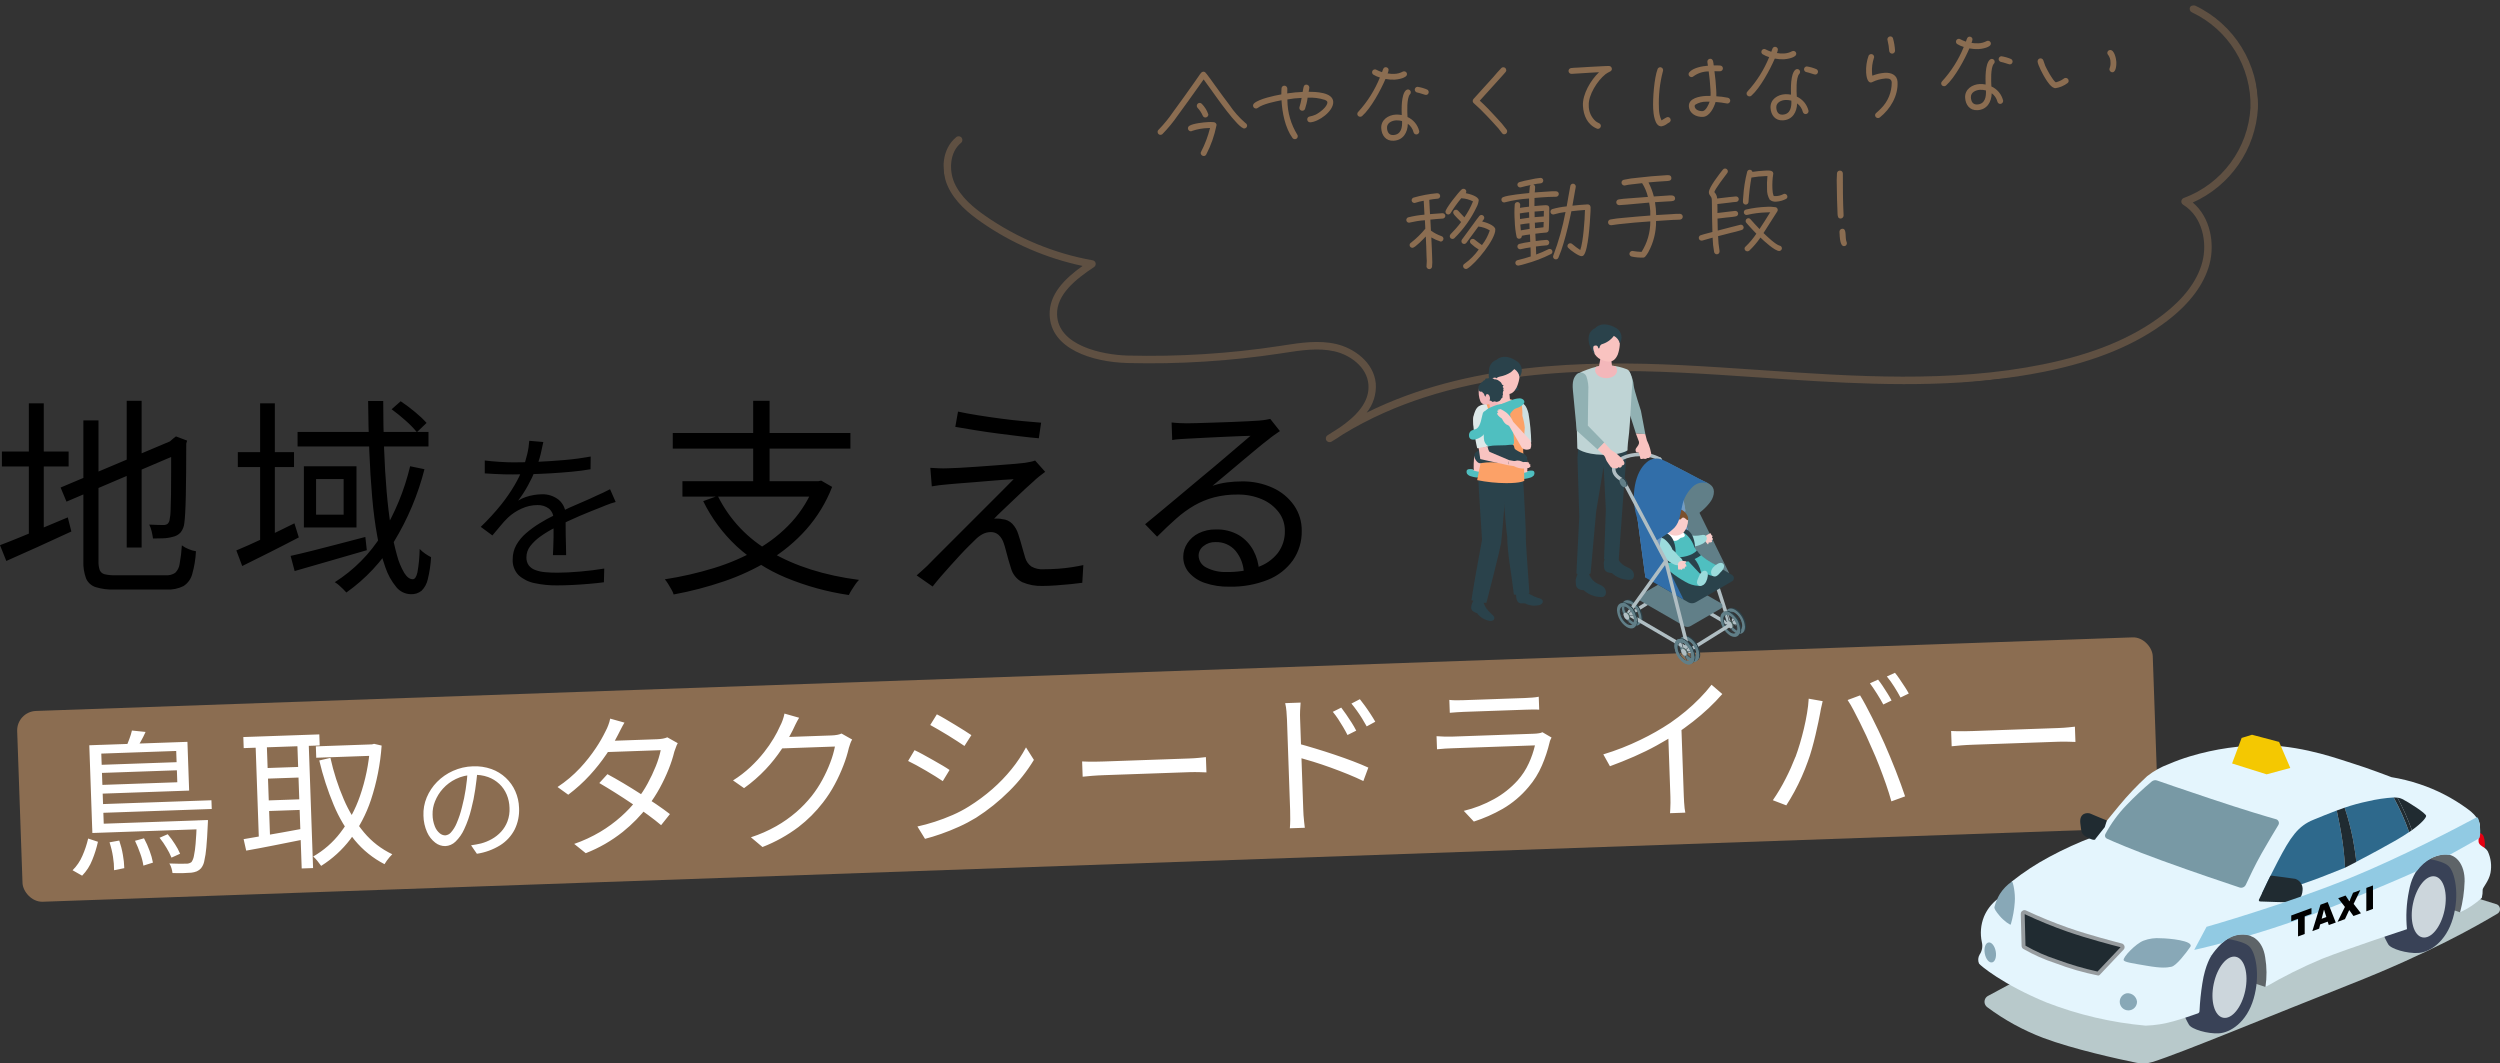 <?xml version="1.0" encoding="UTF-8"?><svg id="_レイヤー_1" xmlns="http://www.w3.org/2000/svg" xmlns:xlink="http://www.w3.org/1999/xlink" viewBox="0 0 641.45 272.86"><rect x="0" y="0" width="641.45" height="272.86" fill="#333333" stroke="none"/><defs><style>.cls-1{clip-path:url(#clippath);}.cls-2{fill:none;}.cls-2,.cls-3,.cls-4,.cls-5,.cls-6,.cls-7,.cls-8,.cls-9,.cls-10,.cls-11,.cls-12,.cls-13,.cls-14,.cls-15,.cls-16,.cls-17,.cls-18,.cls-19,.cls-20,.cls-21,.cls-22,.cls-23,.cls-24,.cls-25,.cls-26,.cls-27,.cls-28,.cls-29,.cls-30,.cls-31,.cls-32,.cls-33,.cls-34,.cls-35,.cls-36{stroke-width:0px;}.cls-37{clip-path:url(#clippath-1);}.cls-38{clip-path:url(#clippath-2);}.cls-39{opacity:.5;}.cls-4{fill:#f4c801;}.cls-5{fill:#f3b7ba;}.cls-6{fill:#facdcb;}.cls-7{fill:#f9c3c0;}.cls-8{fill:#4b6561;}.cls-9{fill:#5e6468;}.cls-10{fill:#617f88;}.cls-11{fill:#7899a5;}.cls-12{fill:#4fbfc0;}.cls-13{fill:#7b502c;}.cls-14{fill:#2a424b;}.cls-15{fill:#88a8b7;}.cls-16{fill:#394257;}.cls-17{fill:#384249;}.cls-18{fill:#2e698c;}.cls-19{fill:#202b31;}.cls-20{fill:#cedee0;}.cls-21{fill:#ccd6dc;}.cls-22{fill:#dee9e9;}.cls-23{fill:#bfd4d5;}.cls-24{fill:#b0bec3;}.cls-25{fill:#8b6d51;}.cls-26{fill:#b8c9cb;}.cls-27{fill:#9cdbdc;}.cls-28{fill:#316ea9;}.cls-29{fill:#979c9f;}.cls-30{fill:#91cae3;}.cls-31{fill:#91b1b3;}.cls-32{fill:#729cc4;}.cls-33{fill:#fff;}.cls-34{fill:#e60012;}.cls-35{fill:#e4f5fd;}.cls-36{fill:#fca167;}</style><clipPath id="clippath"><rect class="cls-2" x="245.02" y="17.29" width="337.31" height="90.17" transform="translate(-4.26 43.76) rotate(-6.02)"/></clipPath><clipPath id="clippath-1"><rect class="cls-2" x="507.58" y="188.53" width="133.87" height="84.33"/></clipPath><clipPath id="clippath-2"><rect class="cls-2" x="376.28" y="83.23" width="71.73" height="87.25"/></clipPath></defs><g id="_グループ_1733"><path id="_パス_1480" class="cls-25" d="m319.97,32.22c-.01-.27-.17-.52-.41-.65-1.59-1.37-2.98-2.95-4.15-4.69-1.21-1.56-2.34-3.16-3.5-4.75-.3-.41-2.41-3.4-2.69-3.59-.14-.1-.31-.15-.48-.15-.22.01-.43.12-.56.3-.24.26-.42.57-.63.86l-1.3,1.87c-1.73,2.42-3.43,4.86-5.2,7.23-1.11,1.64-2.37,3.18-3.74,4.6-.2.15-.31.39-.29.64.01.41.36.73.76.71,0,0,.02,0,.03,0,.15-.02.3-.08.42-.17,1.48-1.51,2.83-3.15,4.02-4.89,1.78-2.4,3.5-4.84,5.23-7.26.44-.62.88-1.27,1.35-1.9l1.89,2.6c.97,1.35,7.01,10.07,8.56,9.99.4-.03.71-.36.71-.76Zm-9.94-2.88c-.35-1.02-.93-1.95-1.69-2.72-.16-.15-.37-.23-.59-.22-.41.05-.71.4-.68.81.01.19.09.36.23.49.53.57.96,1.22,1.28,1.94.11.32.42.53.75.51.42-.03.73-.4.71-.81Zm2.12,2.72c-.04-.37-.32-.66-.69-.71-.52-.06-1.05-.06-1.58-.02-1.1.06-3.79.35-4.71.95-.24.14-.38.4-.37.67,0,.41.35.74.76.74.13-.01.26-.05.37-.12,1.31-.44,2.68-.68,4.07-.71l.47-.02c-.52,2.11-1.28,4.15-2.29,6.08-.07.12-.11.25-.11.38.04.42.39.74.81.73.26,0,.49-.16.61-.38,1.22-2.34,2.1-4.84,2.62-7.42,0-.05.02-.1.02-.15Zm29.93-5.95c-.13-2.47-4.57-2.56-6.32-2.55.1-.37.16-.75.19-1.14-.03-.41-.38-.72-.79-.71-.7.04-.71.76-.81,1.27l-.12.61c-1.23.04-2.47.15-3.69.34-.09.03-.18.04-.27.04,0-.43.06-.85.03-1.25-.01-.42-.36-.75-.78-.74,0,0,0,0,0,0-.39.01-.7.32-.71.71-.05.5-.02,1.03-.05,1.53-1.69.29-5.77,1.15-7.01,2.32-.17.16-.26.38-.24.61.02.4.37.71.77.69,0,0,0,0,.01,0,.16,0,.32-.07.44-.17,1.35-1.02,4.45-1.63,6.08-1.95.17,3.17.92,7.06,2.81,9.67.15.21.41.33.67.32.4-.02.71-.37.69-.77,0,0,0,0,0-.01,0-.13-.05-.26-.12-.37-1.63-2.65-2.51-5.69-2.54-8.8v-.25c1.2-.22,2.42-.35,3.65-.39-.11.77-.29,1.54-.53,2.28-.04.1-.06.2-.06.3.02.41.36.73.77.71.01,0,.03,0,.04,0,.29-.01.54-.19.65-.46.32-.94.55-1.91.67-2.89,1.5-.08,3,.11,4.44.57.23.11.61.27.63.59.06,1.17-2.08,2.74-3.01,3.19-.49.22-1,.38-1.53.48-.39.05-.66.4-.63.78.01.41.36.73.76.71,0,0,.02,0,.03,0,2.15-.11,6.01-2.87,5.88-5.27Zm24.5-2.51c-.02-.25-.16-.48-.38-.61-.8-.35-1.65-.59-2.52-.72-.4.03-.71.38-.68.79.04.36.32.65.69.69.5.07,1.94.62,2.18.61.4,0,.71-.32.71-.72,0-.01,0-.03,0-.04Zm-5.57-4.61c-.02-.4-.36-.71-.76-.69-.12,0-.24.04-.35.09-.65.35-1.37.54-2.1.56-.59.03-1.18-.01-1.76-.11.13-.3.22-.61.25-.94-.03-.39-.37-.68-.76-.66-.65.03-.73.79-.93,1.28-.5-.17-.99-.38-1.46-.62-.12-.08-.26-.11-.41-.1-.4.03-.71.38-.68.79.02.24.15.46.36.58.51.31,1.06.55,1.64.72-1.31,3.24-3.19,6.22-5.55,8.8-.16.14-.26.35-.25.56.01.41.36.73.76.71,0,0,.02,0,.03,0,.16,0,.32-.07.44-.17,2.27-2,4.81-6.71,6.01-9.53.78.15,1.57.21,2.36.18.75-.04,3.21-.42,3.15-1.44Zm3.15,14.73s-.03-.1-.03-.15c-.41-1.58-1.51-2.88-2.99-3.55-.07-1.27-.25-4.79.62-5.82.16-.14.24-.35.22-.56-.02-.4-.36-.71-.76-.69-.17.01-.34.08-.47.2-1.24,1.09-1.15,4.84-1.09,6.37-.5-.1-1-.14-1.51-.12-1.95.1-3.86,1.35-3.75,3.5.1,1.85,1.2,3.32,3.17,3.21,2.45-.13,3.6-2.09,3.65-4.35.73.53,1.25,1.3,1.47,2.18.09.34.4.58.76.56.41-.03.72-.38.71-.79Zm-4.42-2.67c.09,1.62-.22,3.49-2.24,3.6-1.15.06-1.57-.82-1.62-1.82-.07-1.3,1.25-1.89,2.35-1.95.51-.02,1.02.04,1.51.17Zm26.73-13.09c-.02-.41-.37-.73-.79-.71-.2,0-.39.1-.51.25-.64.63-1.35,1.52-1.96,2.21l-4.61,5.1c-.17.18-.38.4-.54.6-.14.16-.21.37-.19.59.03.21.15.41.33.53,1.13.97,2.16,2.01,3.19,3.09,1.03,1.1,2.09,2.19,3.08,3.34l.89,1.16c.14.22.38.35.64.34.41-.03.72-.38.71-.79,0-.14-.04-.28-.12-.39-.78-1.06-1.64-2.07-2.56-3.02-1.38-1.53-2.81-3.03-4.34-4.43l.02-.03,4.38-4.84,1.54-1.71.66-.76c.14-.14.21-.34.2-.54Zm27.1-.32c-.01-.4-.35-.72-.75-.71,0,0,0,0-.01,0-.3,0-.6.03-.9.02l-3.69.19c-1.17.06-2.35.12-3.52.21-.5.03-1.07.03-1.57.11-.41.04-.72.4-.68.81.05.41.4.71.81.68,1.77-.09,3.54-.24,5.32-.33l1.7-.09c-2.1,1.99-4.29,5.63-4.13,8.6.13,2.5,1.13,4.82,3.54,5.85.11.05.23.08.35.08.41-.03.72-.38.71-.79-.02-.29-.19-.54-.46-.65-.29-.14-.57-.3-.83-.48-1.18-1.03-1.85-2.52-1.82-4.09-.14-2.65,2.24-6.38,4.26-7.98.37-.28.77-.51,1.19-.71.3-.11.5-.4.49-.73Zm30.37,8.15c-.02-.36-.28-.66-.64-.72-.96-.2-1.94-.32-2.92-.37.02-.58-.01-1.15-.04-1.73-.08-1.57-.24-3.14-.45-4.71.48,0,1,.05,1.48.02.4-.02.71-.37.69-.77,0,0,0,0,0-.01-.02-.38-.33-.68-.71-.69-.55-.05-1.1-.04-1.65-.04-.08-.6-.07-1.75-.92-1.7-.41.02-.73.37-.71.79.02.32.11.67.15.99-1.47.13-3.73.5-4.77,1.68-.14.14-.21.34-.2.54.03.41.38.72.79.71.19-.01.38-.09.51-.23,1.12-.81,2.48-1.24,3.87-1.23.21,1.54.36,3.11.45,4.68.03.52.06,1.07.03,1.6-.43,0-.83,0-1.25.02-1.52.08-4.43.56-4.32,2.65.1,1.87,1.9,2.8,3.6,2.72s2.85-2.38,3.25-3.83c.96.07,1.92.2,2.87.38.06.02.12.02.18.02.4-.02.72-.36.71-.76Zm-15.29,4.93c-.02-.4-.36-.71-.76-.69-.37.02-1.17.66-1.58.86-.45-.98-.67-2.04-.66-3.12-.14-3.21.2-6.43,1.03-9.54.03-.09.04-.18.04-.28-.03-.4-.36-.71-.76-.71-.31.02-.57.22-.67.51-.86,2.3-1.25,7.6-1.12,10.17.06,1.12.34,4.59,2.14,4.49.57-.11,1.1-.36,1.54-.73.14-.11.32-.17.46-.27.24-.15.37-.42.36-.7Zm10-4.63c-.19.66-.98,2.38-1.8,2.42s-1.99-.3-2.05-1.32c0-.15.11-.26.21-.36.82-.49,1.76-.75,2.71-.74.3-.02.63,0,.93,0Zm27.81-7.72c-.02-.25-.16-.48-.38-.61-.8-.35-1.65-.59-2.52-.72-.4.03-.71.38-.68.79.04.36.32.65.69.69.5.07,1.94.62,2.18.61.4,0,.71-.32.71-.72,0-.01,0-.03,0-.04Zm-5.57-4.61c-.02-.4-.36-.71-.76-.69-.12,0-.24.04-.35.09-.65.35-1.37.54-2.1.56-.59.03-1.18-.01-1.76-.11.13-.3.22-.61.25-.94-.03-.39-.37-.68-.76-.66-.65.03-.73.79-.93,1.28-.5-.17-.99-.38-1.46-.62-.12-.08-.26-.11-.41-.1-.4.03-.71.38-.68.79.02.24.15.46.36.58.51.31,1.06.55,1.64.72-1.31,3.24-3.19,6.22-5.55,8.8-.16.14-.26.35-.25.56.01.41.36.73.76.71,0,0,.02,0,.03,0,.16,0,.32-.07.44-.17,2.27-2,4.81-6.71,6.01-9.53.78.15,1.57.21,2.36.18.75-.04,3.21-.42,3.15-1.44Zm3.15,14.73s-.03-.1-.03-.15c-.41-1.58-1.51-2.88-2.99-3.55-.07-1.27-.25-4.79.62-5.82.16-.14.24-.35.22-.56-.02-.4-.36-.71-.76-.69-.17.01-.34.08-.47.2-1.24,1.09-1.15,4.84-1.09,6.37-.5-.1-1-.14-1.51-.12-1.95.1-3.86,1.35-3.75,3.5.1,1.85,1.2,3.32,3.17,3.21,2.45-.13,3.6-2.09,3.65-4.35.73.53,1.25,1.3,1.47,2.18.09.34.4.58.76.56.41-.03.72-.38.71-.79Zm-4.42-2.67c.09,1.62-.22,3.49-2.24,3.6-1.15.06-1.57-.82-1.62-1.82-.07-1.3,1.25-1.89,2.35-1.95.51-.02,1.02.04,1.51.17Zm26.61-12.84c-.06-1.08-.25-2.16-.54-3.2-.12-.29-.41-.46-.72-.44-.41.03-.72.38-.71.79,0,.09.03.18.06.27.21.87.35,1.76.41,2.66.03.41.38.72.79.71.41-.03.72-.38.71-.79Zm.65,8.08c-.1-1.87-1.66-2.47-3.28-2.38-1.1.08-2.17.33-3.19.74-.06-.26-.09-.53-.09-.8-.08-1.24.08-2.48.46-3.65.06-.12.09-.25.08-.38-.01-.41-.36-.73-.76-.71,0,0-.02,0-.03,0-.27.02-.5.17-.63.41-.49,1.38-.7,2.85-.63,4.31.04.7.24,2.62,1.24,2.56.11,0,.22-.04.32-.09,1.05-.52,2.19-.83,3.36-.93.75-.04,1.6.04,1.65.99.02,2.53-.98,4.95-2.78,6.73-.38.4-.81.77-1.22,1.14-.18.15-.28.38-.27.61.03.4.38.71.79.68.16,0,.32-.07.44-.17,2.69-2.14,4.72-5.55,4.53-9.07Zm29.51-5.3c-.02-.25-.16-.48-.38-.61-.8-.35-1.65-.59-2.52-.72-.4.03-.71.38-.68.79.04.36.32.65.69.69.5.07,1.94.62,2.18.61.4,0,.71-.32.71-.72,0-.01,0-.03,0-.04Zm-5.57-4.61c-.02-.4-.36-.71-.76-.69-.12,0-.24.04-.35.09-.65.35-1.37.54-2.1.56-.59.03-1.18-.01-1.76-.11.13-.3.22-.61.25-.94-.03-.39-.37-.68-.76-.66-.65.03-.73.79-.93,1.28-.5-.17-.99-.38-1.46-.62-.12-.08-.26-.11-.41-.1-.4.03-.71.38-.68.79.02.24.15.46.36.58.51.31,1.06.55,1.64.72-1.31,3.24-3.19,6.22-5.55,8.8-.16.14-.26.35-.25.56.01.41.36.73.76.71,0,0,.02,0,.03,0,.16,0,.32-.07.44-.17,2.27-2,4.81-6.71,6.01-9.53.78.15,1.57.21,2.36.18.75-.04,3.21-.42,3.15-1.44Zm3.15,14.73s-.03-.1-.03-.15c-.41-1.58-1.51-2.88-2.99-3.55-.07-1.27-.25-4.79.62-5.82.16-.14.24-.35.22-.56-.02-.4-.36-.71-.76-.69-.17.01-.34.08-.47.2-1.24,1.09-1.15,4.84-1.09,6.37-.5-.1-1-.14-1.51-.12-1.95.1-3.86,1.35-3.75,3.5.1,1.85,1.2,3.32,3.17,3.21,2.45-.13,3.6-2.09,3.65-4.35.73.53,1.25,1.3,1.47,2.18.09.34.4.58.76.56.41-.03.72-.38.71-.79Zm-4.42-2.67c.09,1.62-.22,3.49-2.24,3.6-1.15.06-1.57-.82-1.62-1.82-.07-1.3,1.25-1.89,2.35-1.95.51-.02,1.02.04,1.51.17Zm33.46-7.31c-.04-.8-.49-3.13-1.61-3.07-.4.02-.72.36-.71.76,0,.21.1.4.25.54.38.54.58,1.19.57,1.85.04.51-.03,1.03-.22,1.51-.05.1-.07.22-.06.33.03.41.37.73.79.73.95-.05,1.02-1.98.99-2.66Zm-12.24,4.8c-.02-.41-.37-.73-.79-.71-.16,0-.32.07-.44.17-.62.46-1.33.79-2.08.96-.83-.58-2.28-3.31-2.7-4.26-.17-.44-.32-.88-.47-1.33-.1-.34-.42-.58-.78-.56-.41.03-.72.38-.71.79.05.92,1.46,3.53,1.98,4.35.46.75,1.59,2.57,2.66,2.51,1.11-.18,2.17-.63,3.06-1.31.19-.15.29-.38.27-.61Zm-151.35,30.71c-.06-1.07-2.44-1.67-3.33-1.85.09-.13.13-.3.13-.46-.02-.39-.35-.68-.74-.66,0,0-.02,0-.03,0-.15,0-.3.07-.42.17-.74.61-4.2,4.95-4.16,5.73.02.4.36.71.76.69.24-.03.46-.17.58-.38.82-1.33,1.73-2.6,2.73-3.8l.08.02c1.02.06,2.01.34,2.92.8-.58,1.45-1.32,2.82-2.21,4.1-.56-.57-1.09-1.14-1.62-1.72-.15-.17-.36-.26-.59-.24-.39.02-.68.35-.66.74,0,0,0,.02,0,.03.03.6,1.94,2.15,2.03,2.4-.82,1.1-1.72,2.13-2.69,3.1-.16.14-.24.35-.22.56.01.38.33.67.7.66.01,0,.02,0,.03,0,.16,0,.32-.07.44-.17,2.36-2.31,4.29-5.01,5.71-7.99.29-.53.47-1.11.54-1.71Zm4.25,7.46c-.05-1.05-2.48-1.85-3.39-2.05.21-.29.57-.58.55-.98-.03-.4-.37-.7-.76-.69-.2.01-.39.12-.51.28-.47.53-.89,1.2-1.33,1.77-.91,1.27-1.82,2.52-2.76,3.77l-.37.5c-.09.13-.14.29-.13.46.01.38.33.67.7.66.01,0,.02,0,.03,0,.21,0,.41-.11.54-.28,1.05-1.38,2.03-2.81,3.08-4.19,1.04.11,2.04.45,2.93,1-.45,1.36-1.13,2.63-2.01,3.76-.67-.44-1.28-.93-1.9-1.43-.14-.12-.32-.18-.51-.17-.38.01-.67.33-.66.7,0,.01,0,.02,0,.03.01.19.09.36.23.49.61.58,1.29,1.09,2.01,1.52-1,1.41-2.23,2.64-3.64,3.65-.23.13-.38.38-.37.65.03.4.37.7.76.69.11,0,.22-.04.32-.09,2.11-1.24,7.31-7.57,7.18-10.04Zm-12.83-3.51c-.03-.38-.35-.67-.74-.66-1.07.06-2.12.14-3.19.24l-.19-3.67c.67-.13,1.35-.23,2.04-.28.39.03.74-.27.76-.66,0,0,0-.02,0-.03,0-.4-.33-.72-.73-.72-.04,0-.07,0-.11,0-2.05.18-4.07.57-6.05,1.14-.27.13-.44.4-.44.7.03.39.37.68.76.66.08,0,.17-.03.25-.06.68-.23,1.39-.4,2.1-.51l.19,3.57c-1.42.11-2.83.35-4.22.7-.28.12-.45.4-.44.7.02.39.35.68.74.66,0,0,.02,0,.03,0,.08,0,.15-.03.22-.06,1.24-.29,2.5-.49,3.78-.57l.11,2.17c-1.09,1.34-2.33,2.54-3.69,3.6-.22.14-.35.38-.34.64.02.39.35.68.74.66,0,0,.02,0,.03,0,.65-.03,2.86-2.35,3.38-2.91.09,1.67.15,3.35.19,5.02.08.84.08,1.69,0,2.53,0,.05-.02.1-.02.15.03.4.37.7.76.69.33-.02.61-.26.67-.59.08-.72.09-1.45.04-2.18-.04-1.8-.14-3.57-.23-5.37.77.45,1.59.81,2.43,1.07.39-.03.69-.35.69-.74,0-.3-.2-.56-.48-.65-.98-.34-1.89-.82-2.73-1.43l-.15-2.82c1.07-.11,2.12-.21,3.19-.27.38-.03.67-.35.66-.74Zm37.26-2.23c0-.39-.32-.69-.71-.69-.02,0-.03,0-.05,0-1.3.07-2.59.19-3.89.33l.73-4.14c.07-.26.11-.54.13-.81-.02-.4-.36-.71-.76-.69-.33.02-.6.28-.64.61-.36,1.72-.59,3.49-.93,5.21-1.24.12-2.47.35-3.67.69-.31.1-.52.4-.49.73.02.39.35.68.74.66h0c.06,0,.12-.01.17-.03.96-.29,1.95-.49,2.95-.61-.71,3.82-1.77,7.57-3.14,11.2-.04.1-.06.2-.06.3.03.38.35.67.74.66.27-.01.52-.18.63-.43.51-1.17.94-2.37,1.29-3.6.83-2.72,1.46-5.51,2.04-8.32,1.17-.14,2.32-.25,3.49-.33-.05,2.46-.43,8.11-1.21,10.28-.72-.46-1.41-.98-2.06-1.54-.14-.14-.34-.21-.54-.2-.39.02-.7.35-.69.74.01.18.09.34.22.46.48.55,2.72,2.16,3.42,2.12.21,0,.4-.1.54-.25,1.16-1.36,1.59-8.34,1.69-10.33.06-.68.08-1.35.07-2.03Zm-8.14-3.38c-.01-.37-.32-.66-.69-.67-.69-.03-1.39-.01-2.07.06-1.15.06-2.27.14-3.42.23.06-.46.09-.92.1-1.38,0-.3-.2-.56-.48-.65.63-.15,1.27-.25,1.91-.3.38-.03.67-.35.66-.74-.01-.38-.33-.67-.7-.66-.01,0-.02,0-.03,0-.87.08-1.73.23-2.58.44-.95.16-1.89.37-2.82.65-.31.09-.53.38-.51.7.03.38.35.67.74.66.06,0,.12-.01.17-.03.81-.24,1.68-.41,2.52-.58-.14.1-.24.26-.25.44-.07.53-.09,1.08-.14,1.61-1.47.15-5.43.51-6.7,1.05-.29.11-.47.39-.44.7.01.38.33.67.7.66.01,0,.02,0,.03,0,.07,0,.14-.01.2-.04,2.02-.52,4.08-.85,6.16-.97v2.1c-.79.09-1.56.16-2.33.3.01-.28.07-.58.06-.85-.04-.37-.36-.65-.73-.64-.33.02-.61.26-.67.59-.11,1.43-.11,2.87,0,4.31.03,1.38.2,2.76.49,4.1.11.27.38.44.67.42.39-.02.68-.35.66-.74,0,0,0-.02,0-.03.69-.15,1.38-.26,2.09-.33.02.42.02.85.04,1.27l.03.62c-.94.11-1.86.29-2.78.52-.31.08-.52.36-.52.68,0,.4.34.72.74.71.05,0,.1-.03.15-.03.82-.19,1.63-.34,2.48-.46.02.78.06,1.55.05,2.33-1.11.38-2.24.67-3.38.95-.34.07-.58.38-.56.73,0,.37.32.67.69.66,0,0,.01,0,.02,0h.1c.56-.11,1.11-.24,1.66-.42,2.32-.62,4.56-1.47,6.7-2.55.22-.13.36-.38.34-.64-.02-.39-.35-.68-.74-.66h0c-.11,0-.22.04-.32.09-1.01.51-2.05.96-3.11,1.34-.01-.68-.02-1.38-.06-2.05.92-.12,1.84-.25,2.76-.3.38-.03.67-.35.66-.74-.02-.39-.35-.68-.74-.66,0,0-.02,0-.03,0-.9.05-1.82.17-2.71.29l-.1-1.87c.92-.12,1.84-.25,2.79-.3.29-.02.54-.22.62-.51v-.02c.12-.16.2-5.17.17-5.74-.04-.8-.64-.77-1.24-.74-.85.04-1.72.14-2.57.21-.01-.7,0-1.38.02-2.08,1.2-.11,2.37-.2,3.57-.26.65-.03,1.33-.02,2-.05.39-.02.68-.35.66-.74h0Zm-3.83,4.36c0,.48,0,.95-.03,1.43-.77.04-1.57.11-2.34.17l-.02-1.43c.8-.07,1.6-.13,2.39-.18Zm-.05,2.83c-.03.45-.05.93-.05,1.38-.72.09-1.44.18-2.17.24,0-.48-.02-.95-.05-1.42.75-.09,1.52-.15,2.27-.19Zm-3.76-2.51c.02.47.02.95.05,1.42-.79.12-1.57.21-2.36.35-.02-.47-.03-.97-.05-1.45.77-.14,1.56-.23,2.36-.32Zm.1,2.85c.02.47.03.97.05,1.45-.75.11-1.52.23-2.26.37l-.13-1.5c.77-.14,1.56-.23,2.34-.32Zm39.34-1.71c-.01-.4-.35-.72-.75-.71,0,0,0,0-.01,0-.73,0-1.45.02-2.17.09-1.3.07-2.6.16-3.89.23-.02-1.11-.12-2.22-.3-3.31,1.25-.09,2.5-.16,3.74-.22.52-.03,1.45.02,1.41-.77-.05-1-1.37-.73-2.01-.7-1.15.06-2.3.15-3.44.23-.32-1.25-.78-2.46-1.37-3.61,1.5-.13,3.02-.26,4.51-.34.55-.03,1.4,0,1.36-.8-.05-.9-.94-.73-1.56-.69-2.35.12-4.69.35-7,.62-1.24.09-2.47.27-3.68.54-.34.09-.58.4-.56.76.03.41.38.72.79.71.05,0,.1,0,.15-.03.51-.12,1.04-.21,1.56-.26.92-.12,1.84-.22,2.79-.32.69,1.08,1.19,2.28,1.49,3.53-1.7.11-3.42.25-5.11.39-.7.06-1.7.11-2.37.25-.38.05-.65.38-.64.76.01.4.35.72.75.71,0,0,0,0,.01,0h.07c2.55-.14,5.06-.47,7.6-.65.15.7.24,1.42.29,2.14.02.4.02.78.01,1.18-2.27.17-4.54.36-6.8.58-1.15.08-2.3.22-3.43.43-.37.06-.63.39-.61.76.01.4.35.72.75.71,0,0,0,0,.01,0h.1c.6-.09,1.22-.19,1.81-.25,2.71-.32,5.45-.54,8.17-.73.02,2.77-.75,5.49-2.24,7.83-.75-.03-1.5-.1-2.24-.23-.05,0-.1-.02-.15-.02-.41.03-.73.37-.73.79.04.34.3.61.64.67.95.2,1.92.28,2.89.25.22,0,.43-.11.56-.28.29-.35.54-.72.77-1.12,1.33-2.45,2.02-5.2,1.98-7.99,1.45-.1,2.87-.2,4.32-.28.6-.03,1.23-.01,1.82-.07.4-.02.72-.36.71-.76Zm26.84-5.16c-.02-.39-.35-.7-.74-.69-.12.01-.24.05-.34.12-.58.29-1.21.45-1.85.47-.19.02-.39,0-.58-.04-.21-.56-.31-1.16-.32-1.76-.07-1.29,0-2.59.2-3.87,0-.05.02-.1.02-.15-.05-.95-1.62-.74-2.24-.71-1.02.05-2.07.16-3.11.31-.09-.38-.47-.61-.84-.52-.25.06-.44.25-.51.49-.54,2.11-.88,4.26-1.01,6.44-.05.42-.08.85-.08,1.28,0,.38.3.7.69.71.39.02.72-.28.74-.68,0,0,0,0,0-.01.13-2.1.38-4.18.75-6.25,1.2-.21,2.42-.33,3.64-.37l.47-.02c-.12,1.13-.15,2.27-.1,3.41-.03.94.21,1.86.69,2.67.48.4,1.11.58,1.73.49.87-.06,1.72-.3,2.49-.71.21-.13.33-.37.32-.62Zm-1.41,13.24c-.02-.31-.25-.57-.56-.62-1.07-.27-3.33-2.45-4.15-3.24,1.21-1.82,2.31-3.7,3.52-5.52.09-.13.14-.28.13-.43,0-.31-.21-.58-.51-.67-.8-.13-1.62-.17-2.43-.1-1.76.07-3.51.3-5.22.7-.38.09-.61.47-.52.85.08.33.38.56.72.54.07,0,.12-.03.17-.03,1.57-.37,3.18-.58,4.8-.63.35-.02.72-.04,1.07-.03l-.21.31c-.83,1.35-1.66,2.69-2.54,3.99-.82-.81-1.54-1.67-2.31-2.51-.14-.18-.36-.28-.59-.27-.39.03-.68.37-.66.76.01.14.06.28.15.39.22.29.51.57.74.84.61.67,1.22,1.34,1.86,1.98-.8,1.19-1.72,2.3-2.76,3.3-.18.13-.28.34-.27.56.02.39.35.68.74.66,0,0,.02,0,.03,0,.15-.01.29-.06.42-.15,1.08-1.02,2.04-2.15,2.88-3.38.79.76,3.74,3.51,4.86,3.45.39-.04.68-.37.66-.76Zm-9.82-5.34c-.01-.38-.33-.67-.7-.66-.01,0-.02,0-.03,0-.05,0-.12.03-.17.03-.89.25-1.8.47-2.69.69l-3.04.79c-.03-1.02-.06-2.05-.06-3.08l2.31-.27c.77-.09,1.62-.13,2.39-.3.35-.05.61-.35.59-.71,0-.39-.33-.69-.71-.69,0,0-.02,0-.03,0h-.07s-2.34.28-2.34.28l-2.16.26c.01-.75.02-1.55-.02-2.3,1.02-.13,2.06-.26,3.09-.36.57-.08,1.17-.16,1.74-.19.39-.02.68-.35.66-.74-.02-.39-.35-.68-.74-.66-.57.03-1.17.11-1.74.17l-3.06.36c-.03-.61-.29-1.18-.71-1.62-.1-.5,2.97-4.49,3.3-4.93.1-.13.15-.29.15-.46-.02-.4-.36-.71-.76-.69-.2.01-.39.12-.51.28-.68.84-3.66,4.62-3.6,5.82.05.97.7.86.75,1.91.04.72.03,1.48.04,2.2.03,2.03.04,4.05.12,6.08l-2.12.56c-.3.09-.59.16-.89.27-.31.11-.51.4-.49.73.02.39.35.68.74.66,0,0,.02,0,.03,0,.06,0,.12-.01.17-.03.86-.27,1.75-.49,2.61-.74.03,1.25.16,2.49.39,3.71.08.34.38.58.73.56.39-.02.68-.35.66-.74h0v-.1c-.22-1.26-.34-2.53-.38-3.81l3.31-.85c.89-.22,1.83-.42,2.72-.72.33-.08.56-.39.54-.73Zm25.46-13.83c0-.4-.33-.72-.73-.71-.02,0-.04,0-.06,0-.38.01-.69.31-.71.69-.08,1.18-.09,2.37-.04,3.56.05,2.3.06,4.58.19,6.87.03.55.09,1.22.84,1.18.4-.04.71-.38.71-.79-.18-3.5-.2-7.25-.19-10.73v-.07Zm1.04,17.9c0-.09-.03-.19-.06-.27-.51-1.17.14-3.49-1.13-3.42-.41.03-.72.38-.71.79.07,1.37.12,3.72,1.19,3.67.4,0,.71-.32.71-.72,0-.01,0-.03,0-.04Z"/><path id="_パス_1479" class="cls-3" d="m32.51,102.84h3.83v37.64h-3.83v-37.64Zm-16.96,22.25l29.05-12.26,1.57,3.46-29.11,12.42-1.51-3.62Zm5.83-17.23h3.89v36.18c-.03.76.08,1.52.32,2.24.22.52.67.91,1.22,1.05.89.21,1.81.3,2.73.27h13.01c.85.06,1.69-.15,2.4-.62.63-.61,1.03-1.42,1.14-2.3.29-1.57.48-3.16.57-4.75.54.4,1.13.73,1.76.97.6.26,1.22.44,1.86.54-.1,1.99-.42,3.97-.97,5.89-.34,1.26-1.14,2.35-2.24,3.05-1.35.67-2.85.97-4.35.89h-13.34c-1.63.06-3.27-.15-4.83-.62-1.1-.35-1.99-1.16-2.46-2.21-.53-1.44-.77-2.97-.7-4.51v-36.07Zm22.52,5.51h-.43l.92-.81.76-.59,2.86,1.08-.22.76c0,2.56,0,4.95-.03,7.18s-.04,4.25-.08,6.05c-.04,1.8-.09,3.3-.16,4.51-.07,1.21-.14,2.08-.22,2.62-.07.9-.41,1.75-.97,2.46-.53.57-1.23.96-2,1.11-.82.23-1.66.36-2.51.38-.95.04-1.81.05-2.56.05-.07-.54-.19-1.15-.35-1.84-.13-.6-.34-1.18-.62-1.73.65.04,1.34.06,2.08.08.74.02,1.25.03,1.54.03.37.02.74-.08,1.05-.27.34-.31.54-.73.57-1.19.15-.72.23-1.45.24-2.19.05-1.1.09-2.51.11-4.24.02-1.73.03-3.73.03-5.99v-7.45ZM.49,115.85h17.12v3.83H.49v-3.83Zm6.91-12.37h3.83v35.05h-3.83v-35.05ZM0,139.88c1.44-.54,3.11-1.2,4.99-1.97,1.89-.77,3.9-1.6,6.03-2.49,2.12-.88,4.25-1.77,6.37-2.67l.92,3.62c-2.88,1.33-5.79,2.67-8.72,4-2.93,1.33-5.59,2.52-7.97,3.56L0,139.88Zm61.02-23.87h14.42v3.83h-14.42v-3.83Zm5.72-12.53h3.78v36.18h-3.78v-36.18Zm-6.1,37.75c1.91-.79,4.18-1.81,6.83-3.05,2.65-1.24,5.34-2.55,8.07-3.91l1.13,3.62c-2.48,1.3-5,2.58-7.53,3.86-2.54,1.28-4.87,2.44-6.99,3.48l-1.51-4Zm15.71-30.4h33.59v3.73h-33.59v-3.73Zm-1.78,31.8c1.62-.36,3.47-.8,5.54-1.32,2.07-.52,4.28-1.09,6.61-1.7l7.02-1.84.38,3.4-9.72,2.81c-3.24.93-6.17,1.78-8.8,2.54l-1.03-3.89Zm19.87-39.74h3.89c0,4.25.07,8.33.22,12.23.14,3.91.36,7.56.65,10.96.29,3.4.66,6.48,1.11,9.23.37,2.4.89,4.78,1.54,7.13.41,1.61,1.05,3.16,1.89,4.59.68,1.06,1.4,1.59,2.16,1.59.54,0,.94-.59,1.21-1.78.35-1.98.54-3.98.57-5.99.43.46.91.87,1.43,1.22.48.33.97.63,1.49.89-.1,1.91-.38,3.81-.84,5.67-.24,1.11-.79,2.14-1.59,2.94-.78.63-1.76.94-2.75.89-1.45-.02-2.81-.68-3.73-1.81-1.26-1.53-2.22-3.28-2.84-5.16-.9-2.58-1.59-5.22-2.05-7.91-.56-3.04-1-6.42-1.32-10.12s-.57-7.64-.73-11.8c-.16-4.16-.26-8.41-.3-12.77Zm6.05,2.11l2.32-2.05c1.28.86,2.52,1.79,3.7,2.78,1.05.85,2.04,1.78,2.94,2.78l-2.48,2.38c-.87-1.06-1.83-2.04-2.86-2.94-1.16-1.04-2.36-2.02-3.62-2.94Zm4.75,14.63l3.67.76c-1.66,6.52-4.28,12.77-7.78,18.52-3.15,5.16-7.32,9.62-12.26,13.12-.18-.22-.45-.5-.81-.86s-.73-.7-1.11-1.03c-.32-.29-.68-.54-1.05-.76,4.91-3.11,9.05-7.29,12.1-12.23,3.32-5.42,5.76-11.34,7.23-17.52Zm-24.14,3.29v9.13h7.07v-9.13h-7.07Zm-3.13-3.29h13.5v15.71h-13.5v-15.71Zm61.44-6.23c-.18.88-.4,1.91-.68,3.1-.34,1.38-.79,2.72-1.34,4.03-.57,1.4-1.22,2.77-1.96,4.09-.73,1.34-1.56,2.62-2.49,3.83.6-.37,1.23-.67,1.89-.9.71-.25,1.44-.43,2.18-.55.68-.11,1.36-.17,2.05-.18,1.56-.05,3.09.46,4.31,1.43,1.21,1.03,1.86,2.57,1.76,4.16v2.13c0,.87,0,1.78.02,2.73s.04,1.88.07,2.79c.03.91.04,1.7.04,2.38h-3.39c.03-.59.06-1.28.09-2.07.03-.79.05-1.63.07-2.51.01-.88.01-1.72,0-2.51-.01-.79-.02-1.47-.02-2.02.09-1.08-.34-2.13-1.17-2.84-.85-.62-1.88-.94-2.93-.9-1.41,0-2.79.31-4.07.9-1.29.57-2.47,1.35-3.5,2.31-.68.66-1.32,1.35-1.91,2.09-.63.78-1.33,1.61-2.09,2.49l-2.99-2.2c1.88-1.8,3.65-3.73,5.28-5.76,1.26-1.58,2.41-3.25,3.43-4.99.78-1.34,1.47-2.73,2.07-4.16.46-1.21.85-2.45,1.14-3.72.28-1.13.45-2.29.53-3.45l3.61.31Zm-15.05,4.75c1.17.15,2.45.26,3.83.35,1.38.09,2.58.13,3.61.13,1.97,0,4.08-.05,6.34-.15,2.26-.1,4.54-.26,6.84-.46s4.5-.5,6.58-.88l-.04,3.26c-1.53.27-3.15.48-4.88.64-1.73.16-3.49.29-5.28.4-1.79.1-3.51.18-5.17.22-1.66.04-3.19.07-4.6.07-.62,0-1.33,0-2.13-.02s-1.65-.05-2.53-.1c-.88-.04-1.73-.1-2.55-.15v-3.29Zm33.62,10.65c-.42.1-.84.23-1.25.37-.45.16-.91.33-1.36.51-.45.18-.89.35-1.3.53-1.53.59-3.3,1.31-5.32,2.16-2.02.85-4.09,1.83-6.2,2.95-1.35.66-2.65,1.44-3.87,2.31-1,.7-1.89,1.54-2.64,2.51-.63.81-.97,1.81-.97,2.84-.03.74.17,1.46.59,2.07.44.56,1.02.98,1.69,1.21.81.3,1.67.48,2.53.55.95.09,2,.13,3.15.13,1.7,0,3.64-.1,5.83-.29,2.19-.19,4.25-.45,6.18-.77l-.09,3.52c-1.11.15-2.37.28-3.76.4-1.39.12-2.8.22-4.22.29-1.42.07-2.78.11-4.07.11-1.92.02-3.83-.17-5.7-.57-1.53-.29-2.95-.99-4.11-2.02-1.08-1.1-1.64-2.6-1.54-4.14-.01-1.27.31-2.52.92-3.63.65-1.14,1.49-2.16,2.49-3.01,1.08-.94,2.23-1.78,3.45-2.53,1.26-.78,2.55-1.49,3.87-2.13,1.41-.76,2.74-1.42,3.98-1.98,1.25-.56,2.43-1.07,3.54-1.54,1.11-.47,2.16-.94,3.12-1.41.65-.29,1.26-.57,1.85-.84s1.17-.56,1.76-.88l1.45,3.3Zm26.19-1.55c3,6.06,7.76,11.08,13.66,14.39,6.19,3.62,13.71,6,22.57,7.15-.35.36-.67.75-.95,1.16-.31.45-.61.92-.92,1.4-.27.42-.52.87-.73,1.32-5.57-.81-11.03-2.32-16.23-4.48-4.59-1.92-8.82-4.61-12.5-7.97-3.57-3.32-6.5-7.26-8.64-11.64l3.73-1.35Zm-9.07-3.78h35.15v3.94h-35.15v-3.94Zm-2.48-12.37h45.58v4h-45.58v-4Zm20.63-8.26h4.21v22.41h-4.21v-22.41Zm15.77,20.63h.92l.76-.16,2.81,1.62c-1.55,4-3.8,7.69-6.64,10.91-2.76,3.09-5.96,5.75-9.5,7.91-3.65,2.22-7.54,4.03-11.58,5.4-4.22,1.44-8.55,2.57-12.94,3.38-.14-.44-.33-.87-.57-1.27-.27-.49-.56-.97-.86-1.46-.25-.41-.53-.8-.84-1.16,4.27-.66,8.48-1.62,12.61-2.89,3.87-1.18,7.59-2.78,11.1-4.78,3.3-1.88,6.29-4.25,8.86-7.05,2.56-2.83,4.56-6.12,5.89-9.69v-.76Zm36.77-17.87c1.48.32,3.17.64,5.08.94,1.91.31,3.87.59,5.89.86s3.93.49,5.75.65c1.82.16,3.36.3,4.62.4l-.59,4c-1.33-.11-2.89-.27-4.67-.49-1.78-.22-3.64-.45-5.59-.7-1.94-.25-3.88-.53-5.8-.84-1.93-.31-3.72-.6-5.37-.89l.7-3.94Zm22.41,15.44c-.5.36-1.04.77-1.62,1.24-.58.47-1.03.86-1.35,1.19-.54.47-1.27,1.12-2.19,1.97s-1.89,1.77-2.92,2.76c-1.03.99-2,1.92-2.92,2.78-.92.86-1.63,1.57-2.13,2.11.35-.04.7-.05,1.05-.03.35.01.71.06,1.05.14.97.07,1.88.5,2.57,1.19.72.77,1.24,1.69,1.54,2.7.18.5.37,1.12.57,1.84s.4,1.45.62,2.19.41,1.41.59,2.03c.27.89.82,1.66,1.57,2.21.95.53,2.04.78,3.13.7,1.22,0,2.46-.05,3.7-.13,1.24-.09,2.43-.22,3.56-.4,1.13-.18,2.11-.36,2.94-.54l-.27,4.54c-.76.11-1.75.23-2.97.35s-2.47.23-3.75.32c-1.28.09-2.42.14-3.43.14-1.81.07-3.6-.26-5.27-.97-1.43-.74-2.48-2.06-2.89-3.62-.18-.54-.39-1.21-.62-2.03-.23-.81-.45-1.61-.65-2.4-.2-.79-.39-1.44-.57-1.94-.25-.81-.7-1.55-1.32-2.13-.54-.48-1.25-.74-1.97-.73-.73,0-1.46.17-2.11.51-.7.38-1.34.86-1.89,1.43-.4.4-.94.93-1.62,1.59s-1.43,1.44-2.24,2.32c-.81.88-1.65,1.8-2.51,2.75-.86.95-1.69,1.89-2.48,2.8-.79.92-1.49,1.77-2.11,2.57l-4.1-2.86,1.19-1.05c.47-.41.97-.87,1.51-1.38.36-.36,1.03-1.03,2-2.03.97-.99,2.15-2.17,3.54-3.54,1.39-1.37,2.85-2.83,4.4-4.4s3.1-3.11,4.64-4.64c1.55-1.53,2.98-2.96,4.29-4.29,1.31-1.33,2.42-2.45,3.32-3.35-.83.04-1.84.1-3.02.19s-2.43.19-3.73.3c-1.3.11-2.57.22-3.83.32-1.26.11-2.42.2-3.48.27-1.06.07-1.92.14-2.57.22-.9.07-1.7.15-2.4.24s-1.36.19-1.97.3l-.38-4.75c.61.04,1.31.07,2.11.11.79.04,1.62.04,2.48,0,.61,0,1.55-.04,2.81-.11,1.26-.07,2.69-.16,4.29-.27,1.6-.11,3.21-.23,4.83-.35l4.51-.35c1.39-.11,2.48-.22,3.27-.32.47-.07.95-.16,1.46-.27.39-.07.77-.18,1.13-.32l2.59,2.91Zm32.45-12.64c.61.07,1.27.13,1.97.16s1.32.05,1.86.05c.54,0,1.43-.02,2.67-.05s2.65-.08,4.21-.13l4.7-.16c1.57-.05,2.97-.12,4.21-.19s2.15-.13,2.73-.16c.79-.07,1.4-.14,1.84-.22s.79-.14,1.08-.22l2.48,3.13-1.49,1.03c-.53.37-1.05.77-1.54,1.19-.68.5-1.6,1.23-2.75,2.19-1.15.95-2.42,2.01-3.81,3.18-1.39,1.17-2.74,2.31-4.08,3.43s-2.54,2.12-3.62,3.02c1.24-.43,2.51-.72,3.81-.89,1.23-.16,2.46-.24,3.7-.24,2.74-.05,5.47.51,7.96,1.65,2.19.99,4.07,2.54,5.45,4.51,1.32,1.92,2.01,4.2,1.97,6.53.06,2.7-.74,5.34-2.27,7.56-1.62,2.25-3.85,3.98-6.42,5-3.14,1.24-6.5,1.84-9.88,1.76-2.15.05-4.29-.28-6.32-.97-1.58-.52-2.98-1.45-4.08-2.7-.94-1.12-1.45-2.54-1.43-4,0-1.22.36-2.42,1.03-3.45.72-1.11,1.73-2.01,2.92-2.59,1.36-.67,2.86-1,4.37-.97,2.1-.08,4.18.43,5.99,1.48,1.55.95,2.81,2.29,3.67,3.89.86,1.59,1.36,3.35,1.46,5.16l-3.89.65c-.06-2.08-.81-4.09-2.13-5.7-1.28-1.5-3.19-2.32-5.16-2.24-1.12-.04-2.21.33-3.08,1.03-.77.57-1.23,1.47-1.24,2.43.02,1.33.8,2.52,2,3.08,1.6.82,3.39,1.21,5.18,1.13,2.71.06,5.4-.36,7.96-1.24,2.04-.68,3.84-1.94,5.18-3.62,1.23-1.65,1.87-3.67,1.81-5.72.02-1.71-.53-3.38-1.57-4.75-1.12-1.46-2.6-2.61-4.29-3.32-1.97-.84-4.1-1.25-6.24-1.22-2.06-.03-4.11.22-6.1.73-1.77.47-3.46,1.17-5.05,2.08-1.66.97-3.21,2.1-4.64,3.38-1.53,1.35-3.16,2.89-4.89,4.62l-3.08-3.19c1.12-.9,2.35-1.92,3.7-3.05,1.35-1.13,2.71-2.27,4.08-3.4,1.37-1.13,2.64-2.2,3.81-3.19,1.17-.99,2.15-1.81,2.94-2.46.76-.61,1.7-1.39,2.83-2.35s2.31-1.95,3.54-3l3.48-2.97c1.1-.93,1.99-1.69,2.67-2.27-.58,0-1.42.03-2.54.08-1.12.05-2.36.11-3.73.16-1.37.05-2.73.12-4.08.19s-2.57.13-3.67.19-1.93.1-2.51.13c-.58.04-1.17.07-1.78.11-.6.03-1.19.11-1.78.22l-.16-4.48Z"/><g id="_グループ_1729"><g class="cls-1"><g id="_グループ_1524" class="cls-39"><path id="_パス_805" class="cls-25" d="m510.54,97.49c4.72-.5,9.41-1.19,14.07-2.14,13.19-2.67,23.48-6.94,31.46-13.03,5.8-4.44,9.46-9.34,10.85-14.57,1.38-5.18.27-11.94-4.3-15.79,9.66-4.31,16.11-13.65,16.72-24.21.32-11.22-6.04-21.56-16.19-26.35-.49-.2-1.05.03-1.25.52-.19.46,0,1,.46,1.22,9.45,4.45,15.36,14.08,15.07,24.52-.6,10.43-7.31,19.51-17.11,23.14-.5.17-.76.72-.58,1.22.07.21.22.38.4.5,5,3.06,6.26,9.73,4.93,14.73-1.28,4.82-4.7,9.37-10.17,13.55-7.74,5.92-17.77,10.06-30.67,12.68-23.75,4.82-48.55,3.12-72.53,1.47-6.7-.46-13.63-.93-20.43-1.27-24.39-1.17-54.73-.64-80.62,12.2,1.69-2.1,2.53-4.76,2.35-7.45-.49-5.49-5.62-9.12-10.19-10.17-4.5-1.03-9.1-.32-13.56.37l-.89.14c-12.9,1.97-25.95,2.79-38.99,2.46-6.64-.17-17.93-2.58-18.15-10.52-.15-5.12,4.72-9.03,9.49-12.19.44-.29.56-.88.27-1.32-.14-.22-.37-.37-.63-.41-9.89-1.77-19.27-5.65-27.52-11.39-2.85-1.99-6.32-4.75-7.97-8.52-1.37-3.15-1.25-7.79,1.7-10.21.42-.32.49-.92.17-1.34-.32-.42-.92-.49-1.34-.17-.01.01-.03.02-.04.03-3.71,3.04-3.93,8.57-2.23,12.45,1.84,4.21,5.58,7.2,8.63,9.33,7.83,5.45,16.68,9.28,26.02,11.26-4.53,3.23-8.6,7.22-8.45,12.54.25,8.76,10.94,12.14,20.02,12.37,13.16.34,26.31-.49,39.32-2.47l.9-.14c4.28-.66,8.7-1.34,12.84-.39,3.92.89,8.31,3.93,8.71,8.47.41,4.61-3.26,8.26-7.38,11.1-1.05.64-2.1,1.31-3.13,1.99-.44.3-.55.89-.25,1.33.28.41.84.54,1.27.29.98-.58,2.01-1.23,3.04-1.94,26.84-16.32,60.2-17.04,86.54-15.78,6.78.33,13.69.8,20.39,1.26,19.43,1.33,39.39,2.7,58.97.64"/></g></g></g><g id="_グループ_1731"><rect id="_長方形_1286" class="cls-25" x="4.91" y="172.98" width="548.28" height="48.98" rx="5" ry="5" transform="translate(-6.74 9.89) rotate(-2.01)"/><path id="_パス_1481" class="cls-33" d="m23.62,211.45l27.73-.97.08,2.28-27.73.97-.08-2.28Zm1.3-5.09l29.33-1.03.08,2.24-29.33,1.03-.08-2.24Zm-.19-10.08l22.02-.77.07,2.08-22.02.77-.07-2.08Zm25.74,14.22l2.88-.1v.44c0,.29-.02.55-.04.76-.1,2.4-.23,4.36-.37,5.87-.1,1.18-.27,2.36-.54,3.52-.12.65-.41,1.27-.82,1.79-.3.33-.66.6-1.07.78-.44.18-.9.29-1.37.35-.51.04-1.2.08-2.08.11s-1.81.02-2.8-.02c-.05-.42-.14-.83-.26-1.23-.12-.43-.3-.84-.54-1.22.94.05,1.81.07,2.62.07.81,0,1.38,0,1.7-.02.48.03.96-.12,1.35-.41.31-.45.51-.96.61-1.5.22-1.06.37-2.14.45-3.22.12-1.42.23-3.26.31-5.53l-.02-.44Zm-16.61-23.06l3.49.36c-.37.84-.78,1.65-1.23,2.44-.45.79-.85,1.48-1.21,2.08l-2.62-.51c.3-.65.6-1.39.9-2.21.27-.71.49-1.43.66-2.16Zm-9.19,3.72l23.42-.82.44,12.51-23.42.82-.08-2.24,20.46-.72-.28-8.03-20.46.72-.08-2.24Zm-1.76.06l3-.11.74,21.22-3,.11-.74-21.22Zm11.74,24.51l2.3-.64c.56,1.05,1.05,2.13,1.45,3.25.37.97.65,1.97.84,2.99l-2.45.77c-.16-1.04-.42-2.06-.79-3.05-.39-1.13-.84-2.23-1.36-3.31Zm6.29-.78l2.09-.91c.68.81,1.31,1.66,1.87,2.56.51.77.95,1.6,1.31,2.45l-2.21,1c-.35-.86-.78-1.7-1.27-2.5-.53-.91-1.13-1.78-1.79-2.6Zm-12.84,1.17l2.5-.45c.41,1.2.72,2.42.93,3.67.21,1.12.33,2.26.36,3.41l-2.62.53c0-1.16-.09-2.31-.28-3.45-.19-1.26-.49-2.5-.89-3.71Zm-5.48-.97l2.51.83c-.35,1.6-.84,3.16-1.46,4.67-.58,1.51-1.47,2.88-2.6,4.03l-2.45-1.39c1.08-1.07,1.94-2.33,2.53-3.73.63-1.42,1.12-2.9,1.47-4.41Zm58.42-23.65l14.79-.52.1,2.92-14.79.52-.1-2.92Zm-18.61-2.39l19.5-.68.1,2.84-19.5.68-.1-2.84Zm4.96,7.99l10.35-.36.1,2.72-10.35.36-.1-2.72Zm.29,8.31l10.35-.36.1,2.72-10.35.36-.1-2.72Zm27.22-14.4l.56-.02.52-.14,1.94.45c-.33,4.75-1.26,9.44-2.75,13.96-1.21,3.63-3,7.05-5.31,10.11-2.06,2.7-4.59,5-7.46,6.8-.25-.36-.57-.79-.96-1.27-.33-.41-.69-.79-1.08-1.14,2.7-1.55,5.06-3.61,6.95-6.08,2.18-2.85,3.88-6.03,5.05-9.42,1.41-4.06,2.27-8.29,2.58-12.57l-.02-.68Zm-10.12,3.44c.8,3.63,1.94,7.19,3.41,10.6,1.31,3.08,3.06,5.95,5.2,8.52,1.98,2.37,4.46,4.29,7.26,5.61-.25.24-.48.48-.69.74-.26.3-.5.61-.73.93-.21.28-.4.58-.57.88-2.94-1.51-5.54-3.6-7.64-6.15-2.23-2.74-4.05-5.79-5.4-9.05-1.55-3.7-2.78-7.51-3.7-11.41l2.86-.66Zm-19.24-4.37l2.88-.1.91,25.93-2.88.1-.91-25.93Zm10.71-.38l2.92-.1,1.16,33.13-2.92.1-1.16-33.13Zm-13.75,25.61c1.33-.23,2.84-.49,4.53-.78s3.51-.6,5.43-.95,3.85-.7,5.78-1.06l.26,2.75c-2.73.55-5.45,1.09-8.16,1.63-2.72.54-5.11.99-7.17,1.35l-.66-2.94Zm60.03-17.68c-.15,1.57-.34,3.2-.59,4.91-.24,1.68-.58,3.34-1.01,4.99-.43,1.8-1.04,3.55-1.82,5.22-.54,1.2-1.3,2.29-2.24,3.2-.7.68-1.62,1.09-2.6,1.14-.93.01-1.85-.29-2.58-.87-.92-.71-1.64-1.64-2.11-2.7-.59-1.34-.91-2.78-.93-4.24-.07-1.6.22-3.2.84-4.68.62-1.48,1.52-2.84,2.65-3.98,1.17-1.19,2.56-2.15,4.09-2.83,1.6-.72,3.33-1.12,5.09-1.17,1.62-.08,3.25.16,4.78.7,1.37.49,2.63,1.26,3.69,2.26,1.03.97,1.86,2.13,2.43,3.43.59,1.34.92,2.78.96,4.24.11,1.93-.28,3.86-1.13,5.59-.85,1.65-2.13,3.04-3.7,4.03-1.83,1.13-3.87,1.88-5.99,2.19l-1.49-2.17c.48-.08.93-.15,1.37-.23.44-.08.83-.16,1.19-.25.97-.26,1.9-.64,2.77-1.13.89-.5,1.69-1.13,2.38-1.88.71-.78,1.26-1.68,1.63-2.67.41-1.11.59-2.3.52-3.48-.03-1.16-.27-2.31-.72-3.38-.43-1.02-1.06-1.95-1.87-2.71-.84-.79-1.83-1.4-2.91-1.79-1.24-.44-2.55-.62-3.86-.55-1.53.03-3.04.39-4.42,1.06-1.25.6-2.37,1.44-3.3,2.47-.87.95-1.55,2.06-2.03,3.25-.44,1.08-.66,2.23-.63,3.4,0,1.06.21,2.1.6,3.08.27.68.7,1.28,1.26,1.74.4.33.9.52,1.41.52.56-.06,1.08-.32,1.44-.75.61-.69,1.1-1.48,1.45-2.33.58-1.34,1.04-2.73,1.38-4.15.4-1.52.73-3.07.96-4.62.25-1.63.42-3.23.51-4.79l2.52-.06Zm33.32,1c1.3.7,2.68,1.48,4.12,2.34s2.88,1.75,4.31,2.67,2.8,1.83,4.12,2.72c1.31.89,2.47,1.73,3.49,2.52l-2.26,2.84c-.93-.79-2.05-1.67-3.35-2.62s-2.67-1.92-4.12-2.9c-1.45-.98-2.89-1.92-4.34-2.83-1.45-.91-2.79-1.73-4.05-2.46l2.08-2.27Zm18.05-7.95c-.2.34-.36.7-.48,1.08-.15.42-.28.79-.4,1.11-.37,1.52-.86,3-1.44,4.45-.66,1.65-1.42,3.26-2.27,4.82-.89,1.64-1.91,3.21-3.04,4.69-1.88,2.45-4.06,4.67-6.47,6.61-2.88,2.29-6.08,4.14-9.51,5.47l-2.96-2.38c2.32-.8,4.56-1.84,6.67-3.09,1.91-1.14,3.7-2.45,5.36-3.93,1.49-1.32,2.86-2.78,4.09-4.34,1.02-1.3,1.93-2.68,2.72-4.14.79-1.44,1.49-2.93,2.1-4.45.54-1.33.96-2.7,1.26-4.1l-14.83.52,1.18-2.88,12.71-.45c.49-.01.99-.07,1.48-.15.4-.07.78-.18,1.15-.34l2.69,1.51Zm-13.67-5.28c-.33.54-.64,1.12-.94,1.71-.3.6-.55,1.09-.75,1.47-.87,1.7-1.85,3.35-2.93,4.92-1.28,1.89-2.71,3.69-4.25,5.37-1.69,1.85-3.56,3.53-5.56,5.04l-2.75-1.98c2.12-1.39,4.06-3.03,5.79-4.88,1.49-1.6,2.85-3.32,4.06-5.14.93-1.38,1.76-2.83,2.49-4.33.26-.48.48-.97.67-1.48.22-.56.39-1.13.5-1.72l3.68,1.03Zm58.41,4.36c-.2.33-.36.67-.48,1.04-.15.42-.27.79-.36,1.11-.35,1.51-.81,2.99-1.37,4.43-.64,1.67-1.38,3.3-2.23,4.88-.88,1.65-1.89,3.21-3.04,4.69-1.81,2.36-3.93,4.47-6.28,6.28-2.83,2.13-5.94,3.86-9.24,5.14l-2.97-2.5c2.26-.73,4.43-1.68,6.5-2.85,1.82-1.03,3.53-2.24,5.12-3.6,1.45-1.25,2.78-2.64,3.98-4.14,1.02-1.3,1.93-2.68,2.72-4.14.79-1.45,1.48-2.95,2.06-4.49.51-1.32.9-2.68,1.18-4.06l-14.83.52,1.18-2.92,12.75-.45c.49-.01.99-.07,1.48-.15.38-.06.76-.18,1.11-.34l2.73,1.54Zm-13.6-5.6c-.33.54-.64,1.12-.94,1.73-.3.61-.53,1.11-.71,1.49-.85,1.67-1.79,3.28-2.83,4.84-1.22,1.83-2.59,3.56-4.1,5.16-1.69,1.79-3.55,3.41-5.55,4.84l-2.83-1.98c1.62-1.01,3.13-2.18,4.52-3.48,1.24-1.17,2.4-2.42,3.45-3.76.91-1.15,1.74-2.35,2.49-3.61.6-1,1.14-2.03,1.61-3.1.26-.48.47-.97.65-1.48.21-.56.37-1.13.48-1.72l3.76,1.07Zm35.34-.88c.6.3,1.3.69,2.12,1.17s1.66.98,2.53,1.51c.87.53,1.68,1.03,2.43,1.5s1.34.85,1.78,1.16l-1.78,2.78c-.49-.33-1.11-.73-1.84-1.22-.74-.48-1.53-.98-2.37-1.5-.84-.52-1.67-1.01-2.47-1.47-.8-.47-1.5-.86-2.1-1.19l1.7-2.74Zm-4.99,28.78c1.46-.32,2.95-.72,4.48-1.22,1.53-.49,3.04-1.07,4.54-1.72,1.45-.63,2.86-1.37,4.2-2.21,2.12-1.32,4.13-2.81,6.01-4.45,1.79-1.57,3.45-3.28,4.94-5.13,1.41-1.73,2.64-3.6,3.69-5.57l2.03,3.21c-1.76,2.91-3.88,5.59-6.3,7.98-2.59,2.59-5.45,4.89-8.54,6.86-1.4.85-2.85,1.62-4.34,2.29-1.56.71-3.1,1.33-4.62,1.86-1.51.53-2.89.95-4.14,1.27l-1.95-3.17Zm-.73-19.58c.6.27,1.32.64,2.16,1.1.84.46,1.7.94,2.57,1.43.87.49,1.69.96,2.45,1.41.76.45,1.36.83,1.8,1.14l-1.74,2.86c-.52-.36-1.15-.77-1.9-1.23-.75-.47-1.55-.95-2.39-1.44-.84-.49-1.67-.96-2.49-1.41-.82-.45-1.52-.81-2.12-1.09l1.66-2.78Zm42.99,2.89l1.48.05c.59.02,1.23.02,1.94.01s1.42-.03,2.14-.05l21.9-.77c1.01-.04,1.88-.09,2.59-.17s1.29-.14,1.71-.18l.14,3.92-1.78-.06c-.79-.03-1.62-.02-2.5,0l-21.94.77c-1.09.04-2.13.09-3.11.17s-1.8.15-2.43.23l-.14-3.92Zm66.49-13.81c.36.47.78,1.05,1.26,1.74.48.69.95,1.4,1.41,2.13.42.66.82,1.34,1.17,2.04l-2.24,1.12c-.34-.68-.72-1.37-1.13-2.06s-.83-1.37-1.27-2.04c-.42-.64-.88-1.26-1.37-1.85l2.16-1.08Zm4.77-2.17c.36.44.79,1,1.28,1.68s.98,1.38,1.45,2.11c.48.73.89,1.4,1.23,2l-2.2,1.2c-.37-.68-.77-1.36-1.19-2.04-.42-.68-.87-1.34-1.33-1.99-.46-.65-.93-1.26-1.4-1.83l2.16-1.12Zm-17.89,28.43l-.81-23.26c-.02-.56-.06-1.24-.13-2.04-.05-.71-.17-1.42-.33-2.11l3.96-.14c-.06.62-.1,1.32-.13,2.1s-.03,1.47,0,2.06l.81,23.26c.01.4.04.89.07,1.48.03.59.09,1.16.16,1.73.07.57.13,1.07.17,1.49l-3.84.13c.06-.64.09-1.4.1-2.28s0-1.69-.03-2.44Zm2.04-17.04c1.32.35,2.79.78,4.41,1.27,1.62.49,3.26,1.01,4.92,1.57,1.66.56,3.24,1.12,4.74,1.69,1.5.57,2.82,1.12,3.96,1.64l-1.28,3.45c-1.17-.57-2.47-1.15-3.92-1.74-1.45-.59-2.94-1.16-4.48-1.72-1.54-.56-3.02-1.05-4.43-1.49-1.42-.43-2.68-.8-3.78-1.11l-.12-3.56Zm38.82-11.2c.57.06,1.15.1,1.72.1.61,0,1.24,0,1.88-.03l15.7-.55c.64-.02,1.28-.06,1.92-.11.57-.04,1.15-.11,1.71-.22l.12,3.32c-.48-.04-1.05-.05-1.7-.04-.65,0-1.31.03-1.98.05l-15.66.55c-.61.02-1.22.06-1.84.1-.61.05-1.2.1-1.76.14l-.12-3.32Zm26.22,9.64c-.07.16-.17.36-.28.59-.1.18-.16.38-.2.59-.49,2.06-1.15,4.07-1.99,6.01-.86,2.01-2.02,3.88-3.45,5.54-1.87,2.23-4.11,4.13-6.63,5.59-2.34,1.34-4.82,2.43-7.39,3.26l-2.58-2.75c2.72-.65,5.33-1.67,7.78-3.03,2.26-1.24,4.3-2.86,6.03-4.77,1.17-1.31,2.14-2.8,2.87-4.4.68-1.47,1.21-3.01,1.58-4.6l-21.22.74c-.48.02-1.07.04-1.76.08s-1.41.1-2.15.18l-.12-3.36c.75.05,1.46.09,2.12.11.67.02,1.27.02,1.8,0l21.06-.74c.43-.01.85-.06,1.28-.12.32-.04.62-.13.91-.27l2.33,1.36Zm13.27,4.34c3.28-.99,6.47-2.24,9.55-3.74,2.65-1.27,5.2-2.72,7.65-4.35,1.35-.93,2.67-1.93,3.96-3,1.26-1.05,2.47-2.17,3.62-3.35,1.07-1.08,2.07-2.23,3-3.43l2.76,2.38c-1.08,1.24-2.25,2.45-3.51,3.64-1.27,1.19-2.61,2.34-4.02,3.44-1.42,1.1-2.89,2.18-4.43,3.22-1.43.93-3.05,1.89-4.86,2.89-1.81,1-3.73,1.94-5.78,2.84-2.05.9-4.13,1.73-6.23,2.5l-1.71-3.06Zm16.62-6.38l3.4-1.16.64,18.22c.02.51.04,1.04.08,1.6.03.56.08,1.08.13,1.56.04.37.1.75.18,1.11l-3.92.14c.02-.27.04-.64.06-1.12s.04-1,.05-1.56c0-.56,0-1.09-.02-1.6l-.6-17.18Zm53.88-12.81c.42.52.81,1.06,1.18,1.62.42.64.84,1.28,1.25,1.94.41.65.76,1.25,1.04,1.8l-2.12,1.03c-.43-.81-.97-1.73-1.62-2.76-.65-1.03-1.25-1.92-1.81-2.68l2.09-.95Zm4.34-1.75c.44.54.86,1.1,1.24,1.68.44.65.87,1.3,1.29,1.94.37.55.71,1.12,1.02,1.7l-2.12,1.03c-.46-.86-1-1.8-1.64-2.8-.56-.91-1.19-1.77-1.87-2.6l2.09-.95Zm-25.53,21.62c.39-1.05.77-2.2,1.14-3.44.37-1.24.71-2.53,1.03-3.86s.58-2.65.8-3.95c.21-1.23.36-2.47.43-3.72l3.58.63c-.05.32-.12.64-.21.95-.09.34-.18.68-.24,1.03-.07.35-.12.67-.17.97-.11.62-.27,1.42-.48,2.42-.21.99-.45,2.08-.73,3.27s-.58,2.37-.92,3.57c-.33,1.2-.69,2.31-1.08,3.34-.44,1.24-.95,2.52-1.53,3.83-.58,1.31-1.21,2.6-1.89,3.85-.68,1.25-1.37,2.42-2.08,3.51l-3.45-1.32c1.23-1.78,2.33-3.64,3.31-5.58.92-1.79,1.74-3.63,2.47-5.51Zm19.61-2.21c-.44-1.02-.91-2.1-1.43-3.23-.52-1.13-1.07-2.26-1.64-3.4-.57-1.14-1.12-2.21-1.65-3.22-.45-.88-.96-1.74-1.51-2.57l3.2-1.19c.42.68.9,1.52,1.43,2.51.53,1,1.08,2.06,1.65,3.18.57,1.13,1.13,2.27,1.68,3.42.55,1.15,1.05,2.26,1.52,3.31.43.97.9,2.06,1.39,3.25.5,1.2.98,2.41,1.47,3.63.48,1.22.93,2.41,1.34,3.55.41,1.15.77,2.17,1.07,3.06l-3.52,1.28c-.37-1.35-.83-2.81-1.37-4.37-.55-1.57-1.13-3.15-1.75-4.74-.62-1.59-1.24-3.08-1.88-4.48Zm20.33-4.47l1.48.05c.59.02,1.23.02,1.94.01s1.42-.03,2.14-.05l21.9-.77c1.01-.04,1.88-.09,2.59-.17s1.29-.14,1.71-.18l.14,3.92-1.78-.06c-.79-.03-1.62-.02-2.5,0l-21.94.77c-1.09.04-2.13.09-3.11.17-.98.07-1.8.15-2.43.23l-.14-3.92Z"/></g><g id="_グループ_1732"><g class="cls-37"><g id="_グループ_1571"><path id="_パス_823" class="cls-34" d="m635.41,213.57s1.38-.04,1.82.98c.42,1.21.45,2.51.1,3.74-.34.62-3.25-.69-3.25-.69l1.33-4.03Z"/><path id="_パス_824" class="cls-26" d="m510.07,255.53c-.83.46-1.13,1.51-.67,2.34.12.21.28.4.47.54,4.41,3.29,9.26,5.95,14.4,7.9,7.76,2.91,19.26,5.42,23.93,6.38,1.36.28,2.77.21,4.1-.21,7.52-2.35,30.76-12.07,50.48-19.82,20.64-8.12,32.88-15.18,38.02-18.24.64-.38.84-1.2.46-1.84-.17-.28-.44-.5-.76-.59l-40.64-12.57s-24.94,7.72-49.9,17.51c-13.68,5.33-27,11.55-39.88,18.6"/><path id="_パス_825" class="cls-9" d="m623.08,231.44l8.13,2.64,3.5-4.7,1.81-9.08-6.6-2.86-8.57.22-3.26,6.08,4.99,7.69Z"/><path id="_パス_826" class="cls-9" d="m575.84,250.81l1.36,1.09,4.07,1.33,4.41-4.67-4.25-7.33-6.44-5.93-7.98,5.96,8.82,9.55Z"/><path id="_パス_827" class="cls-16" d="m560.56,250.39c1.35-6.52,5.71-9.03,7.44-9.51s7.39.4,9.07,1.9,2.96,7.32,1.17,13.46-6.03,8.71-8.89,8.89-7.07-1.03-7.72-2.24c-.9-1.68-2.8-4.15-1.07-12.5"/><path id="_パス_828" class="cls-21" d="m576.09,254.15c-.9,4.32-3.44,7.44-5.68,6.98s-3.32-4.34-2.42-8.66,3.44-7.44,5.68-6.98,3.32,4.35,2.42,8.66"/><path id="_パス_829" class="cls-16" d="m611.69,229.77c1.35-6.52,5.71-9.03,7.44-9.51s7.39.4,9.07,1.9,2.96,7.32,1.17,13.46-6.02,8.71-8.89,8.89-7.07-1.03-7.72-2.24c-.89-1.68-2.8-4.15-1.07-12.49"/><path id="_パス_830" class="cls-21" d="m627.22,233.53c-.9,4.32-3.44,7.44-5.68,6.98s-3.32-4.35-2.42-8.66,3.44-7.44,5.68-6.98,3.32,4.35,2.42,8.66"/><path id="_パス_831" class="cls-35" d="m555.47,249.35l7.13-1.72,4.84-2.5s2.71-4.12,5.63-5.02c2.92-.9,4.37.02,4.37.02l10.53,2.91,22.43-12.08,7.69-7.22,6.09-4.96,10.52-5.2,1.59-1.99s-.19-1.98-3.32-4.15c-3.7-2.69-7.79-4.8-12.13-6.24-2.36-.79-4.77-1.39-7.22-1.79,0,0-6.36-2.43-9.7-3.44s-12.11-4.38-22.1-4.74c-6.74-.06-13.45.89-19.9,2.83-1.86.56-3.68,1.22-5.46,1.99-1.99.73-3.85,1.77-5.52,3.08-2.59,2.38-5.02,4.93-7.25,7.64-3.11,3.74-6.43,7.89-6.43,7.89-3.94,1.47-7.77,3.22-11.48,5.22-3.37,1.8-6.57,3.9-9.57,6.28l-3.15,8.83,9.1,11.03,23.81,4.09,9.49-.77Z"/><path id="_パス_832" class="cls-35" d="m515.97,231s21.79.2,22.46.38,11.69,11.95,11.69,11.95l6.92,3.97s2.19-.31,5.2-.96,5.2-1.21,5.2-1.21c0,0-1.63,2.3-2.37,7.24-.37,2.34-.61,4.69-.72,7.06,0,.27-.18.51-.44.59-1.12.4-4.23,1.47-6.28,2.03-2.31.66-4.7,1.03-7.1,1.11-8.71-.78-17.27-2.78-25.43-5.94-11.24-4.63-17.01-9.5-17.33-10-.31-.74-.25-1.58.15-2.27.65-.94.86-2.12.58-3.23-.47-2.18-.28-4.45.55-6.52.73-1.75,1.89-3.27,3.38-4.44l3.53.26Z"/><path id="_パス_833" class="cls-19" d="m518.98,234.48c0-.25.19-.46.44-.46.07,0,.14.01.2.04,3.59,1.68,7.26,3.19,11,4.5,5.18,1.8,11.55,3.46,13.68,4,.24.06.39.31.32.55-.02.07-.05.14-.11.19l-6.12,6.47c.13.2-4.4-.83-10.79-3.08-2.85-.92-5.6-2.15-8.2-3.64-.13-.08-.21-.22-.21-.37l-.21-8.2Z"/><path id="_パス_834" class="cls-29" d="m519.43,233.52c.14,0,.27.03.4.09,3.57,1.68,7.23,3.17,10.95,4.48,5.25,1.82,11.77,3.51,13.64,3.99.51.13.81.65.69,1.15-.04.15-.11.29-.22.41h0s-6.06,6.41-6.06,6.41c-.11.16-.29.26-.49.25-3.71-.74-7.36-1.79-10.9-3.14-2.89-.94-5.67-2.17-8.3-3.69-.27-.17-.44-.46-.44-.78l-.21-8.19c0-.26.09-.51.27-.69.18-.18.42-.29.68-.29Zm24.67,9.51c-1.99-.5-8.43-2.18-13.64-3.99-3.73-1.31-7.39-2.81-10.97-4.49l.21,8.09c2.56,1.47,5.27,2.67,8.08,3.58,3.39,1.26,6.87,2.28,10.4,3.06l5.92-6.25Z"/><path id="_パス_835" class="cls-15" d="m548.32,257.02c0,1.23-.98,2.22-2.21,2.23-1.23,0-2.22-.98-2.23-2.21,0-1.08.77-2.01,1.83-2.19,1.32-.11,2.48.86,2.61,2.18"/><path id="_パス_836" class="cls-15" d="m512.07,244.13c.25,1.41-.18,2.67-.96,2.81s-1.61-.9-1.86-2.31.18-2.67.96-2.81,1.61.89,1.86,2.31"/><path id="_パス_837" class="cls-15" d="m544.9,246.39c-.34-.69,3.07-4.28,5.1-5.04,1.41-.53,2.92-.74,4.43-.61,1.82,0,8.66.6,7.54,2.23s-3.6,4.84-4.82,5.08-2.48.41-6.3-.25-5.7-.91-5.95-1.42"/><path id="_パス_838" class="cls-15" d="m511.71,232.8c.3-1.21.78-2.37,1.42-3.44.81-1.26,1.86-2.34,3.09-3.18.28.02.93,3.08.73,5.28-.13,1.95-.48,3.89-1.03,5.77-.23.13-1.82-1-2.85-2.23s-1.33-1.76-1.36-2.2"/><path id="_パス_839" class="cls-11" d="m540.58,215.17c-.42-.19-.6-.68-.42-1.09,0-.02.02-.03.02-.05,1.47-2.74,3.31-5.27,5.48-7.5,2.04-2.13,4.19-4.14,6.45-6.03.38-.31.9-.41,1.36-.24,1.41.5,5.13,1.8,13.75,4.68,8.78,2.94,14.42,4.59,16.78,5.26.53.15.84.7.69,1.23-.02.09-.06.17-.11.25-.95,1.56-2.71,4.5-4.29,7.27-1.64,2.89-3.27,6.35-4.06,8.06-.28.61-.98.91-1.61.7-3.05-1.01-11.78-3.94-19.98-6.93-7.77-2.83-12.35-4.83-14.07-5.61"/><path id="_パス_840" class="cls-35" d="m577.44,240.14s13.27-4.86,23.12-9.59,23.88-12.14,27.72-14.16,8.01-4.79,8.01-4.79c0,0-.09,1.92-.26,3.08s-.16,1.63.4,2.14,1.32.69,1.89,1.63c.8,1.72,1.04,3.65.69,5.52-.42,2.13-1.95,3.67-2.01,4.29.02.71-.05,1.43-.22,2.12-.82.74-1.69,1.43-2.61,2.05-.94.62-1.94,1.18-2.96,1.65.69-2.6,1.08-5.27,1.16-7.96.09-4.24-2.25-7.59-5.99-6.81s-7.23,3.27-8.3,9.38c-.65,3.2-.82,6.47-.5,9.72,0,0-14.98,4.9-21.81,7.61-4.98,2.09-9.83,4.5-14.5,7.22.38-2.51.36-5.07-.06-7.57-.67-4.71-3.77-5.52-3.77-5.52"/><path id="_パス_841" class="cls-18" d="m607.63,205.58c-2.05.42-4.07.97-6.05,1.65.84,2.54,1.54,5.13,2.07,7.75.57,3.05.83,5.21.93,6.15,3.91-2.04,7.72-4.11,10.35-5.63,1.24-.72,2.3-1.39,3.2-2.01-1.08-3.06-2.4-6.03-3.96-8.88-2.2.14-4.39.46-6.55.97"/><path id="_パス_842" class="cls-18" d="m599.56,207.95c-2.12.79-4.1,1.63-5.94,2.37-3.99,1.61-5.9,4.39-9.22,10.77-2.28,4.38-3.27,6.45-3.97,8.02-.11.34.07.7.41.81.12.04.24.04.36.01,2.36-.6,7.2-2.29,11.86-3.94,2.61-.92,5.42-2.1,8.63-3.36-.05-1.29-.2-3.53-.58-6.29-.45-3.23-1.18-6.73-1.55-8.4"/><path id="_パス_843" class="cls-19" d="m622.5,209.36c.05-.68-4.81-3.7-6.13-4.35-.39-.19-.8-.3-1.23-.35,1.44,2.69,2.68,5.48,3.7,8.35,2.57-1.85,3.62-3.16,3.66-3.65"/><path id="_パス_844" class="cls-19" d="m614.18,204.62c1.56,2.85,2.88,5.82,3.96,8.88.24-.17.48-.33.7-.49-1.02-2.87-2.26-5.66-3.7-8.35-.32-.04-.64-.05-.96-.05"/><path id="_パス_845" class="cls-19" d="m601.59,207.23c-.7.23-1.37.48-2.03.73.36,1.66,1.1,5.17,1.54,8.39.38,2.76.52,5,.58,6.29.96-.49,1.94-1,2.91-1.5-.1-.94-.36-3.1-.93-6.15-.53-2.62-1.22-5.21-2.07-7.75"/><path id="_パス_846" class="cls-19" d="m579.61,230.81l2.87-5.95c.07-.13.21-.21.36-.19,1.07.14,5.28.69,6.11.83,1.24.43,2.01,1.67,1.84,2.97-.09,1.56-1.02,3.08-2.69,3.07-1.39,0-6.53-.18-8.2-.24-.19,0-.34-.16-.33-.35,0-.05.01-.1.03-.14"/><path id="_パス_847" class="cls-19" d="m540.58,210.52s-3.49-1.41-4.18-1.74-2.91-.33-2.64,2.39c.28,2.73.39,3,2.15,3.87s1.75.19,1.75.19l2.38-3,.54-1.72Z"/><path id="_パス_848" class="cls-30" d="m577.12,240.01c-1.17-.28-2.38-.28-3.55.01-1.27.4-2.43,1.06-3.42,1.95-4.46,1.18-7.16,1.76-7.16,1.76l3.17-5.93s19.83-5.62,36.53-12.4c13.49-5.48,28.18-13.23,32.71-15.66.9-.49,1.3,5.01.68,5.36-3.05,1.74-5.45,3.09-7.65,4.28-1.56-.23-3.15.05-4.54.8-1.5.8-2.8,1.94-3.79,3.33-4.3,1.96-9.77,4.24-18.91,8.04-7.87,3.24-15.91,6.07-24.07,8.48"/><path id="_パス_849" class="cls-4" d="m572.71,195.89l8.86,2.79,6.07-1.64-2.87-6.68-6.95-1.84-2.66.82-2.45,6.54Z"/><path id="_パス_850" class="cls-3" d="m587.89,234.89l5.19-1.9v1.48l-1.74.64v4.53l-1.71.63v-4.53l-1.74.64v-1.49Z"/><path id="_パス_851" class="cls-3" d="m597.25,236.47l-1.94.71-.27,1.09-1.74.64,2.08-6.78,1.86-.68,2.07,5.25-1.79.65-.28-.89Zm-.35-1.17l-.61-1.94-.6,2.38,1.21-.45Z"/><path id="_パス_852" class="cls-3" d="m599.94,230.46l1.88-.69.98,1.49.95-2.2,1.86-.68-1.72,3.54,1.88,2.41-1.92.7-1.09-1.53-1.09,2.33-1.91.7,1.9-3.83-1.73-2.24Z"/><path id="_パス_853" class="cls-3" d="m607.15,227.82l1.71-.63v6.01l-1.71.63v-6.01Z"/></g></g></g><g id="_グループ_1730"><g class="cls-38"><g id="_グループ_1595"><path id="_パス_1259" class="cls-7" d="m378.22,120.56l-.5-.06c-.26-.05-.53-.04-.79.02-.26.06-.47.28-.51.55,0,.22.09.43.27.56.18.13.38.22.59.27.6.18,1.21.29,1.83.32.15.02.29,0,.42-.07.12-.09.2-.23.24-.37.23-.8.35-1.62.36-2.45.07-.53.01-1.07-.17-1.58-.3-.67-1.34-1.41-1.68-.54-.11.29-.29,3.33-.06,3.35"/><path id="_パス_1260" class="cls-12" d="m378.46,120.84c-.18-.04-.35-.12-.48-.25-.03-.04-.07-.08-.12-.12-.04-.02-.08-.03-.12-.04-.26-.05-.52-.07-.79-.05-.16,0-.32.05-.45.13-.11.09-.18.21-.2.35-.05.24,0,.49.12.7.25.33.61.56,1.01.65.38.12.77.21,1.16.27.32.07.65.02.94-.13.15-.12.27-.28.35-.45.13-.26.38-.78-.07-.83-.46-.03-.91-.11-1.36-.23"/><path id="_パス_1261" class="cls-7" d="m391.79,120.93l.5-.06c.26-.05.53-.04.79.02.26.06.47.28.52.55,0,.22-.09.43-.27.56-.18.13-.38.22-.59.27-.6.18-1.21.29-1.83.32-.15.02-.29,0-.43-.07-.12-.09-.2-.23-.24-.37-.23-.8-.35-1.62-.36-2.45-.07-.53-.01-1.07.17-1.58.3-.67,1.34-1.41,1.68-.54.11.29.3,3.33.06,3.35"/><path id="_パス_1262" class="cls-12" d="m391.54,121.21c.18-.04.35-.12.48-.25.03-.04.07-.08.12-.12.04-.02.08-.03.12-.04.26-.05.52-.07.79-.06.16,0,.32.05.45.13.11.09.18.21.2.35.05.24,0,.49-.12.7-.25.33-.61.56-1.01.65-.38.12-.77.21-1.16.27-.32.07-.65.02-.94-.13-.15-.12-.27-.28-.35-.45-.14-.26-.38-.78.07-.83.46-.03.91-.11,1.36-.23"/><path id="_パス_1263" class="cls-14" d="m378.38,153.82c-.07.05-.13.1-.17.17-.39.43-.63.98-.7,1.55-.04.19-.04.39-.02.58.07.33.27.61.56.79.28.16.57.29.88.4.19.1.27.29.41.45.2.22.42.42.66.59.62.48,1.35.8,2.12.95.28.06.56.04.83-.06.27-.11.45-.35.48-.64.02-.37-.3-.67-.58-.91-.57-.5-1.08-1.06-1.53-1.66-.38-.58-.65-1.23-.77-1.91-.59-.17-1.19-.28-1.8-.34-.12-.03-.25-.02-.36.03"/><path id="_パス_1264" class="cls-14" d="m389.21,151.87c-.04.07-.07.15-.09.22-.16.56-.15,1.15.03,1.7.05.19.13.37.23.54.21.26.51.44.84.48.32.02.64.02.97,0,.21,0,.37.15.56.23,1.01.4,2.12.48,3.17.22.28-.06.53-.2.72-.41.2-.21.26-.51.17-.78-.14-.35-.55-.48-.92-.58-.72-.21-1.42-.5-2.09-.86-.59-.36-1.11-.83-1.51-1.4-.6.1-1.2.25-1.78.46-.17.06-.25.09-.31.18"/><path id="_パス_1265" class="cls-14" d="m390.58,119.33s1.01,16.53.91,18.01.82,12.7.92,14.76c-1.25.56-2.64.71-3.98.43-.47-4.37-1.69-10.54-1.71-14.83-.21-1.21-.79-7.79-.89-10.2-.21-2.81-.34-5.76-.34-5.76l1.73-2.22,3.34-.2Z"/><path id="_パス_1266" class="cls-14" d="m386.73,120.4s-1.32,17.3-1.58,18.94-3.18,13.1-3.77,15.33c-1.32.09-2.64-.15-3.84-.7.54-3.56,1.83-10.83,2.72-15.43-.22-3.89-.89-13.31-.94-15.51.12-1.26.44-2.49.93-3.66l6.48,1.04Z"/><path id="_パス_1267" class="cls-20" d="m388.89,102.95c.47.09.93.21,1.39.37.7.3,1.35.61,1.9,2.76.42,2.45.65,4.93.71,7.42l-3.31.65s-2-8.07-1.81-9.27c.14-.76.54-1.44,1.12-1.94"/><path id="_パス_1268" class="cls-14" d="m389.52,99.71c.07.09.16.16.26.21-.45.37-1.08.42-1.59.13.02-.16.09-.31.19-.43.24-.34.54-1.01.89-1.22.05.18.06.36.04.54,0,.27.08.53.21.76"/><path id="_パス_1269" class="cls-36" d="m379.01,123.19l1.54-7.65-.38-9.69c-.19-.95.31-1.9,1.2-2.28,2.28-1.03,4.39-2,8.69-.31.59.23.57,2.68.55,3.44.31.99.52,2.01.62,3.03-.19,1.86-.16,3.45-.42,5.92.26,2.98.29,7.71.29,7.71,0,0-.81.62-4.64.6-2.5-.01-5-.27-7.45-.77"/><path id="_パス_1270" class="cls-7" d="m385.97,99.58c-.82-.05-1.28.39-1.3.79l-.56,2.64c.01.46.78.88,1.71.93.93.05,1.68-.28,1.66-.75l-.25-2.81c-.01-.41-.45-.76-1.26-.81"/><path id="_パス_1271" class="cls-7" d="m386.54,92.5c-2.47-.29-3.38,1.47-3.66,3.72.35,2.71,1.44,4.07,2.39,4.48,1.16.5,2.62,1,3.82-1.19.68-1.45.96-3.05.81-4.65-.16-.84-.9-2.07-3.36-2.36"/><path id="_パス_1272" class="cls-14" d="m388.55,94.7s-.83.76-.88.8c-.85.55-1.8.93-2.8,1.12-.21.04-.42.11-.61.21-.68.4-.6,1.02-.44,1.71.05.21.6,1.83.89,1.76-.59.22-1.24.27-1.85.13.39-1.17-.41-1.96-.76-2.98-.15-.77-.16-1.56-.05-2.33-.03-1.26.75-2.39,1.94-2.81,0,0,1.77-1.89,5.11.31,1.32.78,1.75,2.48.98,3.8-.06.1-.13.2-.2.29-.13-.83-.61-1.56-1.32-2.01"/><path id="_パス_1273" class="cls-7" d="m384.18,97.71s.06-.84-.67-.82c-.62.02-.79.43-.7,1.14.04.57.47,1.04,1.03,1.12.43.03.33-1.45.33-1.45"/><path id="_パス_1274" class="cls-7" d="m387.15,106.18s-3.03-1.08-3.4-3.11c0-.15.03-.3.08-.44,1.33-.36,2.74-.37,4.08-.04.06.15.09.32.09.48.11,1.1-.19,2.21-.84,3.11"/><path id="_パス_1275" class="cls-7" d="m380.6,106.14c-.27-.58-.97-.84-1.55-.57-.16.07-.29.18-.4.31-.53.65-.78,1.44-.54,3.1l1.67,7.77,7.18,1.59.22-1.32-5-2.11s-1.01-4.92-1.03-5.93c.02-.98-.17-1.94-.55-2.84"/><path id="_パス_1276" class="cls-22" d="m381.38,103.58c-.47.09-.93.21-1.39.37-.7.3-1.35.61-1.9,2.76s.93,8.3.93,8.3l3.55-.43s-.4-7.59-.59-8.78c-.12-.76-.32-1.5-.6-2.22"/><path id="_パス_1277" class="cls-12" d="m389.81,102.21c.39-.03.77.1,1.06.36.73.73-.27,1.44-.87,1.79-.47.28-1.11.38-1.55.68-.42.38-.79.82-1.09,1.31-.06.09-.14.16-.22.23-.51.31-1.47-.85-1.79-1.16-.5-.49-.73-1.54.12-1.84.92-.32,2.95-1.36,4.34-1.36"/><path id="_パス_1278" class="cls-5" d="m379.47,99.66c.13-.61.95-1.42,2.84-1.63s2.56,1.08,2.78,2.73c.19.69.02,1.43-.45,1.97-.14.17-.56.44-.48.61l.61,1.32c.05.29-.43.68-1.08.86s-1.22.09-1.27-.2l-.29-1.61c-.89.12-1.82.26-2.3-.76-.41-1.05-.53-2.18-.36-3.29"/><path id="_パス_1279" class="cls-14" d="m385.51,101.99c-.08.13-.27.19-.36.33-.06.08-.07.19-.12.27-.15.22-.37.37-.63.43-.12.05-.25.08-.37.1-.22,0-.41-.16-.63-.13-.17.02-.33.17-.49.11s-.22-.25-.38-.28c-.07,0-.13,0-.2,0-.21,0-.11-.15-.08-.26.05-.15.06-.31.05-.47-.07-.46-.27-.94-.68-.96-.19-.02-.35.12-.38.3-.02.1-.03.19-.03.29,0,.04,0,.08,0,.12h0c-.05.05-.06-.07-.06-.09-.02-.12-.18-.17-.25-.27-.12-.15-.04-.41-.19-.52-.06-.05-.14-.06-.2-.1-.1-.08-.1-.23-.19-.31-.1-.06-.21-.07-.32-.05-.1.01-.21,0-.3-.04-.21-.15-.33-.41-.31-.67,0-.05,0-.1,0-.15-.01-.08-.03-.16-.06-.24-.03-.17.02-.34.15-.46.08-.08.14-.16.2-.26.18-.32.44-.59.76-.77.02,0,.04-.02.05-.03.01-.02.02-.04.02-.07.03-.11.15-.17.26-.2.11-.02.21-.08.28-.18.03-.06.03-.13.06-.19.05-.08.13-.12.22-.13.09-.01.18,0,.27,0,.18-.02.35-.06.52-.11.46-.06.94.05,1.32.33.04.03.2,0,.26,0,.09.01.18.03.27.06.18.05.35.13.5.24.29.22.66.4.81.76.03.08.06.17.1.25.04.08.12.13.21.13.03,0,.06,0,.09,0,.06.02.1.09.07.16-.02.06-.06.12-.11.16-.05.05-.08.11-.08.17,0,.15.24.22.23.38s-.18.2-.06.36c.05.07.09.05.07.15-.04.1-.08.19-.13.29-.05.11-.07.24-.07.36.01.09,0,.18.01.27.01.11.06.18,0,.29-.04.06-.08.13-.11.19-.03.12.06.24.04.35,0,.04-.02.07-.03.1"/><path id="_パス_1280" class="cls-12" d="m387.38,114.78c-.85.42-1.79.63-2.74.62-.98-.06-1.93-.37-2.76-.89-.69-.42-1.12-1.16-1.14-1.97-.02-1.79-.33-3.58-.31-5.37s1.4-2.44,2.83-2.99c.8-.32,1.64-.52,2.49-.59,1.68-.11,1.69,2.99,1.93,4.19.45,1.82.72,3.68.78,5.56,0,.14,0,.29-.04.43-.05.14-.13.27-.24.38-.23.26-.5.47-.8.64"/><path id="_パス_1281" class="cls-12" d="m378.89,109.98c-.09.06-.19.11-.3.14-.37.08-.73.21-1.07.38-.36.24-.58.63-.61,1.06-.13,2.3,3.22.91,3.86-.19.84-1.3,1.46-2.73,1.86-4.22.1-.62-.16-1.23-.68-1.59-.46-.31-1.08-.18-1.39.28-.04.05-.07.11-.09.17-.34,1.1-.54,3.31-1.58,3.97"/><path id="_パス_1282" class="cls-6" d="m388.25,108.21s-.26-.52-.38-.73c-.37-.65-.87-1.23-1.46-1.69l-.07-.05c-.34-.24-.7-.46-1.07-.65-.09-.05-.21-.17-.34-.11,0,0-.11.07-.09.08,0,0-.22-.12-.32-.04-.09.06-.12.17-.03.32-.07-.04-.17-.05-.24-.01-.08.06-.1.16-.05.25.03.06.26.42.26.42,0,0-.11-.12-.2-.07-.47.23.55,1.1.73,1.21.11.06.22.14.32.22.12.14.21.3.28.47.18.36.44.69.74.95.29.25.65.27.91.55l3.24,5.55c.6.57,1.5.66,2.21.24.3-.7.27-1.5-.09-2.18l-4.35-4.72Z"/><path id="_パス_1283" class="cls-14" d="m387.65,119.1c-1-.17-2.01-.28-3.02-.34-1.44-.2-2.89-.19-4.32.02-.25.08-.52.1-.78.05-.22-.07-.42-.21-.57-.39-.62-.67-.99-1.73-.3-2.39.96-.77,2.1-1.31,3.31-1.56.73-.14,1.47-.21,2.22-.2l2.08-.05c.38,0,1.72-.26,2-.04.33.26.19.74.44,1.03.59.44,1.24.79,1.93,1.04.41.17.77.45,1.04.8.34.81.21,1.74-.34,2.43-.04.08-.1.15-.18.21-.11.06-.23.08-.35.06-.6-.06-1.19-.19-1.76-.37-.46-.12-.93-.23-1.4-.31"/><path id="_パス_1284" class="cls-7" d="m388.4,119.59s.46.21.66.29c.61.24,1.26.35,1.92.34h.08c.36-.03.73-.08,1.08-.15.09-.01.24,0,.29-.11,0,0,.03-.11.02-.1,0,0,.21-.04.24-.15.02-.09,0-.18-.16-.23,0,0,.14-.02.17-.13.02-.08-.02-.17-.1-.19-.05-.03-.41-.14-.41-.14,0,0,.14.02.18-.06.19-.42-.98-.44-1.16-.42-.11.02-.22.03-.34.02-.16-.03-.31-.08-.45-.16-.32-.15-.67-.23-1.03-.24-.33-.01-.59.17-.92.13l-1.27-.23-.2,1.32,1.39.21Z"/><path id="_パス_1285" class="cls-7" d="m379.4,114.97l.41,2.82,7.18,1.59.22-1.32-5-2.11s-.32-.24-.55-1.39l-2.27.41Z"/><path id="_パス_1286" class="cls-31" d="m418.23,95.67c-.38-.66-1.23-.89-1.89-.51-.18.1-.33.24-.45.41-.56.82-.77,1.79-.31,3.72l2.97,8.19,1.19,3.75,2.42.15-1.13-5.97s-1.72-5.25-1.85-6.44c-.08-1.15-.41-2.28-.95-3.3"/><path id="_パス_1287" class="cls-14" d="m404.81,147.15l-.39,1.1c-.11.3-.15.62-.12.93l.07.87c.04.52.37.97.85,1.16.36.14.74.22,1.13.22,1.23,1.13,2.84,1.76,4.51,1.76,1.39.03,1.47-1.53.76-2.38-.38-.4-.86-.71-1.38-.9-1.24-.51-2.19-1.54-2.59-2.82-.95-.08-1.9-.06-2.84.06"/><path id="_パス_1288" class="cls-14" d="m412.01,142.74l-.39,1.1c-.11.3-.15.62-.12.93l.07.87c.04.52.37.97.85,1.16.36.14.74.22,1.13.22,1.23,1.13,2.84,1.76,4.51,1.76,1.39.03,1.47-1.53.76-2.38-.38-.4-.86-.71-1.38-.9-1.24-.51-2.19-1.54-2.59-2.82-.95-.08-1.9-.06-2.84.06"/><path id="_パス_1289" class="cls-14" d="m405.21,132.51l-.46-15.05.27-3.5s1.63,1.49,6.49,1.65c4,.13,6-1.33,6-1.33l-1.15,15.02-1.03,14.39c-.53.33-1.15.48-1.77.42-.72.02-1.42-.21-1.99-.66l.46-12.69-.57-11.06-1.91,11.48-1.43,15.91c-.51.4-1.15.61-1.8.61-.66,0-1.31-.2-1.84-.58l.74-14.61Z"/><path id="_パス_1290" class="cls-23" d="m404.71,115.07l-.15-5.86.05-11.5c-.15-1.1.52-2.14,1.58-2.47,2.81-1.08,6.09-2.43,11.2-.51.7.26.93,1.05,1.14,1.7.26.79.36,1.63.28,2.46l-.13,1.43c-.16,2.72-.32,5.44-.48,8.16-.1,1.73-.28,3.43-.5,5.14-.1.75-.11,1.93-.11,1.93,0,0-1.62,1.24-6.25,1.15-5.05-.1-6.63-1.64-6.63-1.64"/><path id="_パス_1291" class="cls-5" d="m412.01,91.16c-.88-.03-1.36.45-1.38.88l-.53,2.86c.03.5.86.93,1.86.96s1.79-.35,1.77-.84l-.34-3.01c-.02-.44-.5-.81-1.38-.84"/><path id="_パス_1292" class="cls-7" d="m411.87,84.15c-2.5-.06-3.25,1.8-3.32,4.08-.22,1.92.97,3.72,2.82,4.27,1.21.4,2.72.76,3.72-1.55.54-1.52.67-3.16.38-4.74-.24-.83-1.1-1.99-3.6-2.05"/><path id="_パス_1293" class="cls-14" d="m414.09,86.17c-.76,1.03-1.83,1.78-3.06,2.14-.61.21-.64,1.01-.64,1.01-.74.08-1.3.7-1.29,1.44-1.08-.91-2.85-5.2.18-6.55,0,0,1.59-2.07,5.16-.17,1.4.66,2,2.32,1.34,3.72-.05.11-.11.21-.17.32-.21-.82-.77-1.51-1.52-1.89"/><path id="_パス_1294" class="cls-7" d="m410.09,89.41s-.02-.85-.75-.76c-.62.07-.62.48-.47,1.19s.58,1.06,1.02,1.06.2-1.49.2-1.49"/><path id="_パス_1295" class="cls-5" d="m414.91,95.11c-.03,1.11-1.32,1.97-2.88,1.92s-2.79-.99-2.76-2.1c.01-.3.11-.59.29-.84,1.6-.43,3.27-.47,4.89-.14.29.31.46.72.45,1.15"/><path id="_パス_1296" class="cls-31" d="m407.02,96.56c-.31-.78-1.19-1.16-1.97-.85-.21.08-.4.21-.55.37-.74.81-1.12,1.82-.93,3.99l.99,10.42,5.36,4.85,1.71-1.8-4.22-4.34s.07-7.6.12-8.91c.09-1.27-.08-2.54-.5-3.74"/><path id="_パス_1297" class="cls-14" d="m444.35,156.96c-.54.07-.87.6-.81,1.43.14,1.32.87,2.5,1.99,3.21.18.1.38.17.59.2-.3.03-.61-.04-.87-.2-1.12-.71-1.85-1.89-1.99-3.21-.07-.97.39-1.52,1.09-1.43"/><path id="_パス_1298" class="cls-17" d="m445.74,161.67s.06-.05.05-.09c0,0,0,0,0,0l-1.28-4.72s-.06-.06-.1-.04c-.03.01-.05.05-.05.08l1.28,4.72s.05.06.09.05"/><path id="_パス_1299" class="cls-17" d="m446.98,161.09s.03,0,.04-.02c.02-.03.02-.07,0-.09,0,0,0,0,0,0l-3.6-3.08s-.07-.02-.09,0-.02.07,0,.09h0l3.6,3.08s.03.02.05.01"/><path id="_パス_1300" class="cls-17" d="m446.86,159.46s.06-.04.06-.07c0-.03-.03-.05-.06-.06h-3.18s-.07.01-.07.05c0,.04.02.07.06.07,0,0,.01,0,.02,0h3.18Z"/><path id="_パス_1301" class="cls-17" d="m444.15,160.39s.03,0,.05-.02l2.26-2.26s.02-.06,0-.09c-.02-.03-.07-.03-.09,0h0s-2.26,2.26-2.26,2.26c-.02.02-.03.06,0,.09,0,0,0,0,0,0,.01.01.03.02.04.02"/><path id="_パス_1302" class="cls-8" d="m445.82,160.23l-.26.15c.15-.1.23-.28.21-.46-.03-.51-.29-.97-.72-1.24-.15-.11-.34-.13-.51-.05l.26-.15c.17-.08.36-.06.51.05.42.28.69.74.72,1.24.02.18-.06.36-.21.46"/><path id="_パス_1303" class="cls-24" d="m444.33,159.09c.03.51.29.97.72,1.25.4.23.72.04.72-.41-.03-.51-.29-.97-.72-1.24-.4-.23-.72-.04-.72.41"/><path id="_パス_1304" class="cls-14" d="m447.26,162.32l-.28.16c.52-.37.81-1,.74-1.63-.1-1.78-1.04-3.41-2.53-4.39-.53-.38-1.22-.45-1.81-.18l.28-.16c.59-.27,1.28-.2,1.8.18,1.5.97,2.44,2.6,2.54,4.39.06.64-.22,1.26-.74,1.63"/><path id="_パス_1305" class="cls-10" d="m445.19,156.46c1.5.97,2.44,2.61,2.54,4.39,0,1.61-1.15,2.27-2.55,1.46-1.5-.97-2.44-2.61-2.54-4.39,0-1.62,1.15-2.27,2.55-1.46m-1.83,1.94c.14,1.3.86,2.47,1.97,3.17,1,.54,1.75,0,1.67-1.22-.14-1.3-.87-2.47-1.97-3.17-1-.54-1.75,0-1.67,1.22"/><path id="_パス_1306" class="cls-24" d="m443.63,160.75l-15.44-9.02c-.22-.13-.29-.41-.16-.62,0,0,0-.01.01-.02l8.42-12.82c.14-.21.42-.27.63-.13.09.06.15.14.18.24l7.02,21.84c.08.24-.06.5-.3.57-.12.04-.26.02-.37-.04m-14.57-9.56l14,8.18-6.37-19.81-7.63,11.63Z"/><path id="_パス_1307" class="cls-14" d="m443.12,157.74c-.54.07-.87.6-.81,1.43.14,1.32.87,2.5,1.99,3.21.18.1.38.17.59.2-.3.03-.61-.04-.87-.2-1.12-.71-1.85-1.89-1.99-3.21-.07-.97.39-1.52,1.09-1.43"/><path id="_パス_1308" class="cls-17" d="m444.51,162.45s.06-.05.06-.09l-1.28-4.72s-.05-.07-.09-.06-.07.05-.06.09c0,0,0,.01,0,.02l1.28,4.72s.05.06.09.05"/><path id="_パス_1309" class="cls-17" d="m445.75,161.87s.03,0,.04-.02c.02-.03.02-.07,0-.09,0,0,0,0,0,0l-3.6-3.08s-.07-.02-.09,0-.02.07,0,.09h0l3.6,3.08s.03.02.05.01"/><path id="_パス_1310" class="cls-17" d="m445.62,160.24s.07-.02.07-.06c0-.04-.02-.07-.06-.07,0,0-.01,0-.02,0h-3.18s-.06.03-.06.07c0,.03.03.05.06.06h3.18Z"/><path id="_パス_1311" class="cls-17" d="m442.91,161.16s.03,0,.04-.02l2.26-2.26s.02-.06,0-.09c-.02-.03-.07-.03-.09,0h0s-2.26,2.26-2.26,2.26c-.02.02-.03.06,0,.09,0,0,0,0,0,0,.01.01.03.02.04.02"/><path id="_パス_1312" class="cls-8" d="m444.58,161.01l-.26.15c.15-.1.23-.28.21-.46-.03-.51-.29-.97-.72-1.24-.15-.11-.34-.13-.51-.05l.26-.15c.17-.08.36-.06.51.05.42.28.69.74.72,1.25.02.18-.06.36-.21.46"/><path id="_パス_1313" class="cls-24" d="m443.09,159.87c.03.51.29.97.72,1.24.4.23.72.04.72-.41-.03-.51-.29-.97-.72-1.24-.4-.23-.72-.04-.72.41"/><path id="_パス_1314" class="cls-14" d="m446.03,163.1l-.28.16c.52-.37.81-1,.74-1.63-.09-1.79-1.04-3.42-2.54-4.39-.52-.38-1.21-.45-1.8-.18l.28-.16c.59-.27,1.28-.2,1.8.18,1.5.97,2.44,2.61,2.54,4.39.06.64-.22,1.26-.74,1.63"/><path id="_パス_1315" class="cls-10" d="m443.95,157.23c1.5.97,2.44,2.61,2.53,4.39,0,1.62-1.15,2.27-2.55,1.46-1.5-.97-2.44-2.61-2.54-4.39,0-1.61,1.15-2.27,2.55-1.46m-1.83,1.94c.14,1.3.86,2.47,1.97,3.17,1.01.54,1.75,0,1.67-1.22-.14-1.3-.87-2.47-1.97-3.17-1-.54-1.75,0-1.67,1.22"/><path id="_パス_1316" class="cls-24" d="m433.5,167.28c.08,0,.17-.02.24-.07l10.36-6.47c.21-.14.27-.42.13-.63-.13-.21-.41-.27-.62-.14l-10.36,6.47c-.21.13-.28.41-.15.62.08.13.23.22.39.21"/><path id="_パス_1317" class="cls-14" d="m432.59,164.15c-.54.07-.87.6-.81,1.43.14,1.32.87,2.5,1.99,3.21.18.1.38.17.59.2-.3.03-.61-.04-.87-.2-1.12-.71-1.85-1.89-1.99-3.21-.07-.97.39-1.52,1.09-1.43"/><path id="_パス_1318" class="cls-17" d="m433.97,168.86s.06-.05.05-.09l-1.28-4.72s-.06-.06-.1-.04c-.03.01-.05.05-.05.08l1.29,4.72s.05.06.09.05h0"/><path id="_パス_1319" class="cls-17" d="m435.22,168.28s.03,0,.04-.02c.02-.03.02-.07,0-.09,0,0,0,0,0,0l-3.6-3.08s-.07-.02-.09,0c-.02.03-.02.07,0,.09l3.6,3.08s.03.02.05.02"/><path id="_パス_1320" class="cls-17" d="m435.09,166.65s.06-.04.06-.07c0-.03-.03-.05-.06-.06h-3.18s-.06.03-.06.07c0,.03.03.05.06.06h3.18Z"/><path id="_パス_1321" class="cls-17" d="m432.38,167.58s.03,0,.04-.02l2.26-2.26s.02-.06,0-.09c-.02-.03-.07-.03-.09,0,0,0,0,0,0,0l-2.26,2.26s-.03.06,0,.09c0,0,0,0,0,0,.01.01.03.02.04.02"/><path id="_パス_1322" class="cls-8" d="m434.05,167.42l-.26.15c.15-.11.23-.28.21-.46-.03-.51-.29-.97-.72-1.24-.15-.11-.34-.13-.51-.05l.26-.15c.17-.08.36-.06.51.05.42.28.69.74.72,1.24.02.18-.06.36-.21.46"/><path id="_パス_1323" class="cls-24" d="m432.56,166.28c.03.51.29.97.72,1.24.4.23.72.05.72-.41-.03-.51-.29-.97-.72-1.24-.4-.23-.72-.04-.72.41"/><path id="_パス_1324" class="cls-14" d="m435.5,169.51l-.28.16c.52-.37.81-1,.74-1.63-.09-1.79-1.04-3.42-2.54-4.39-.52-.38-1.21-.45-1.8-.18l.28-.16c.59-.27,1.28-.2,1.8.18,1.5.97,2.44,2.61,2.54,4.39.06.64-.22,1.26-.74,1.63"/><path id="_パス_1325" class="cls-10" d="m433.42,163.65c1.5.97,2.44,2.61,2.54,4.39,0,1.61-1.15,2.27-2.55,1.46-1.5-.97-2.44-2.61-2.54-4.39,0-1.62,1.15-2.27,2.55-1.46m-1.83,1.94c.14,1.3.87,2.47,1.97,3.17,1,.54,1.75,0,1.67-1.22-.14-1.3-.86-2.47-1.97-3.17-1-.54-1.75,0-1.67,1.22"/><path id="_パス_1326" class="cls-10" d="m433.42,163.65c1.5.97,2.44,2.61,2.54,4.39,0,1.61-1.15,2.27-2.55,1.46-1.5-.97-2.44-2.61-2.54-4.39,0-1.62,1.15-2.27,2.55-1.46m-1.83,1.94c.14,1.3.87,2.47,1.97,3.17,1,.54,1.75,0,1.67-1.22-.14-1.3-.86-2.47-1.97-3.17-1-.54-1.75,0-1.67,1.22"/><path id="_パス_1327" class="cls-24" d="m418.05,158.11c.08,0,.17-.02.24-.07l10.36-6.47c.21-.14.27-.42.13-.63-.13-.21-.41-.27-.62-.14l-10.36,6.47c-.21.13-.28.41-.15.62.08.13.23.22.39.22"/><path id="_パス_1328" class="cls-10" d="m432.14,160.64l-11.36-6.55c-.38-.22-.51-.71-.29-1.09.07-.12.17-.22.29-.29l7.81-4.51c.49-.28,1.1-.28,1.59,0l11.36,6.56c.38.22.51.71.29,1.09-.07.12-.17.22-.29.29l-7.81,4.51c-.49.28-1.1.28-1.59,0"/><path id="_パス_1329" class="cls-24" d="m436.84,138.97c.25,0,.45-.2.45-.45,0-.07-.02-.15-.05-.21l-10.96-20.7c-.1-.23-.37-.33-.6-.23-.23.1-.33.37-.23.6,0,.02.02.04.03.05l10.96,20.7c.08.15.23.24.4.24"/><path id="_パス_1330" class="cls-14" d="m417.83,154.84c-.54.07-.87.6-.81,1.43.14,1.32.87,2.5,1.99,3.21.18.1.38.17.59.2-.3.03-.61-.04-.87-.2-1.12-.71-1.85-1.89-1.99-3.21-.07-.97.39-1.52,1.09-1.43"/><path id="_パス_1331" class="cls-17" d="m419.22,159.55s.06-.05.05-.09h0s-1.28-4.72-1.28-4.72c-.01-.04-.05-.06-.09-.05h0s-.06.05-.05.09c0,0,0,0,0,0l1.29,4.72s.05.06.09.05c0,0,0,0,0,0"/><path id="_パス_1332" class="cls-17" d="m420.46,158.97s.03,0,.04-.02c.02-.03.02-.07,0-.09,0,0,0,0,0,0l-3.6-3.08s-.07-.02-.09,0-.02.07,0,.09h0l3.6,3.08s.03.02.05.02"/><path id="_パス_1333" class="cls-17" d="m420.33,157.34s.07-.02.07-.06c0-.04-.02-.07-.06-.07,0,0-.01,0-.02,0h-3.18s-.06.03-.06.07c0,.03.03.05.06.06h3.18Z"/><path id="_パス_1334" class="cls-17" d="m417.63,158.26s.03,0,.04-.02l2.26-2.26s.03-.07,0-.09h0s-.06-.03-.09,0c0,0,0,0,0,0l-2.27,2.26s-.02.06,0,.09c.01.01.03.02.05.02"/><path id="_パス_1335" class="cls-8" d="m419.29,158.11l-.26.15c.15-.1.23-.28.21-.46-.03-.51-.29-.97-.72-1.24-.15-.11-.34-.13-.51-.05l.26-.15c.17-.08.36-.06.51.05.42.28.69.74.72,1.24.02.18-.06.36-.21.46"/><path id="_パス_1336" class="cls-24" d="m417.8,156.97c.03.51.29.97.72,1.24.4.23.72.04.72-.41-.03-.51-.29-.97-.72-1.24-.4-.23-.72-.04-.72.41"/><path id="_パス_1337" class="cls-14" d="m420.74,160.2l-.28.16c.52-.37.81-1,.74-1.63-.09-1.78-1.04-3.42-2.54-4.39-.53-.38-1.22-.45-1.81-.18l.28-.16c.59-.27,1.28-.2,1.8.18,1.5.97,2.44,2.61,2.54,4.39.06.64-.22,1.26-.74,1.63"/><path id="_パス_1338" class="cls-10" d="m418.66,154.34c1.5.97,2.44,2.61,2.54,4.39,0,1.61-1.15,2.27-2.55,1.45-1.5-.97-2.44-2.61-2.54-4.39,0-1.61,1.15-2.26,2.55-1.45m-1.83,1.94c.14,1.3.87,2.47,1.97,3.17,1,.54,1.75,0,1.67-1.22-.14-1.3-.87-2.47-1.97-3.17-1-.54-1.75,0-1.67,1.22"/><path id="_パス_1339" class="cls-10" d="m427.1,143c.52.34.84.9.87,1.51,0,.55-.4.78-.88.5-.52-.34-.84-.9-.87-1.51,0-.55.4-.78.88-.5"/><path id="_パス_1340" class="cls-14" d="m428.06,144.87l-.35.2c.18-.13.28-.34.26-.56-.03-.61-.36-1.18-.87-1.51-.18-.13-.42-.15-.62-.06l.35-.2c.2-.09.44-.07.62.06.52.33.84.9.87,1.51.02.22-.08.43-.26.56"/><path id="_パス_1341" class="cls-10" d="m436.67,137.93c.52.33.84.9.87,1.51,0,.56-.4.78-.88.5-.52-.34-.84-.9-.87-1.51,0-.55.4-.78.88-.5"/><path id="_パス_1342" class="cls-14" d="m437.63,139.8l-.35.2c.18-.13.28-.34.26-.56-.03-.61-.36-1.18-.87-1.51-.18-.13-.42-.15-.62-.06l.35-.2c.2-.09.44-.07.62.06.52.33.84.9.87,1.51.02.22-.08.43-.26.56"/><path id="_パス_1343" class="cls-14" d="m444.41,147.51c.45.26.61.84.35,1.29-.08.14-.2.26-.35.35l-9.33,5.39c-.59.34-1.31.34-1.9,0l-11-6.35,11.7-6.75,10.53,6.08Z"/><path id="_パス_1344" class="cls-32" d="m420.14,126.61l9.86-5.69c.36-.21.83-.08,1.04.28.07.12.1.25.1.38l2.75,19.85-11.71,6.76-2.75-20.35c0-.51.27-.98.71-1.23"/><path id="_パス_1345" class="cls-24" d="m416.47,123.7c.25,0,.45-.21.45-.46,0-.17-.1-.33-.26-.41-1.37-.64-2.16-1.54-2.16-2.47,0-1.8,2.91-3.31,6.35-3.31,1.67-.04,3.32.36,4.78,1.16.22.12.5.05.62-.17.12-.21.05-.47-.15-.6-1.61-.89-3.42-1.33-5.25-1.29-4.07,0-7.26,1.86-7.26,4.22,0,1.3.98,2.5,2.69,3.3.06.03.13.04.19.04"/><path id="_パス_1346" class="cls-10" d="m433.88,141.43l9.8,5.66-12.55-25.51,2.75,19.86Z"/><path id="_パス_1347" class="cls-10" d="m433.23,132.29c-.05-.08-.09-.21-.2-.42-.39-.95-.68-1.94-.86-2.95-.52-1.79-1.05-3.58-1.57-5.36-.81-2.77-2.24-4.69-3.84-5.5l6.11,3.17c1.37.71,2.69,1.52,4.11,2.13,1.82.78,3.06,1.47,2.72,3.44-.15.82-.52,1.58-1.05,2.22-.75.96-1.63,1.82-2.61,2.55-.6.55-1.37.87-2.18.9-.45-.04-.55-.06-.63-.18"/><path id="_パス_1348" class="cls-6" d="m438.1,139.6s.08.08.13.07c.04-.01.07-.05.08-.08.06-.13.09-.26.1-.4.26.03.52,0,.76-.09.05-.01.1-.05.12-.1.02-.08-.06-.15-.08-.22-.03-.12.07-.23.17-.31.07-.05.15-.11.14-.19-.01-.12-.19-.15-.24-.26-.08-.17.2-.37.1-.54-.05-.08-.17-.09-.24-.16-.13-.12-.07-.37-.22-.45-.11-.04-.23-.02-.32.05-.17.09-.34.19-.51.28-.16.08-.31.18-.44.29-.78.72-.04,1.53.47,2.11"/><path id="_パス_1349" class="cls-27" d="m436.44,137.32c.33-.11.68-.12,1.01-.03.44.26.61.8.39,1.26-.23.44-.6.79-1.04.99-1.81.96-3.97,1-5.82.12-.53-.23-.99-.61-1.31-1.1-.45-.61-.33-1.47.28-1.92.35-.26.8-.34,1.22-.21.45.15.87.35,1.27.6.36.14.72.24,1.1.29.96.2,1.94.19,2.9-.01"/><path id="_パス_1350" class="cls-14" d="m434.9,140.75s.19-3.85-2.32-4.97c-.64.12-1.13.62-1.23,1.26.55-.14,2.02,1.66,2.46,2.98.48.37,1.1.73,1.1.73"/><path id="_パス_1351" class="cls-12" d="m433.42,137.95c-.74-.96-1.81-1.62-3-1.86-1.22-.24-2.47.19-3.28,1.12-.52.82-.78,1.77-.76,2.74-.11,1.01-.11,2.02,0,3.03.11,1.02.52,1.99,1.18,2.78.29.31.6.6.94.86,1.23,1.01,2.55,1.9,3.94,2.67,1.01.61,2.16.97,3.33,1.03.5,0,1.26-.12,1.47-.67.11-.68-.1-1.37-.56-1.88-.14-.16-.3-.3-.43-.47-.15-.18-.24-.39-.28-.62.86.17,1.69.44,2.48.81.56.25,1.19.34,1.8.25.51-.12.92-.5,1.08-1,.13-.5-.02-1.02-.39-1.37-.27-.22-.57-.4-.89-.53-1.52-.72-2.91-1.68-4.12-2.85-.56-.48-.98-1.1-1.25-1.79-.29-.81-.71-1.57-1.24-2.25"/><path id="_パス_1352" class="cls-33" d="m429.7,135.75c.58.02,1.15.19,1.65.49.4.21.72.54.92.94.16.44-.33.7-.69.75-.1,0-.21.03-.31.06-.16.09-.31.21-.43.35-.38.33-.88.49-1.39.44-.5-.06-.97-.27-1.34-.61-.43-.33-.63-.87-.51-1.4.15-.34.45-.6.81-.69.42-.16.85-.27,1.3-.33"/><path id="_パス_1353" class="cls-6" d="m430.52,131.57c-2.04-.43-2.95.66-3.37,2.14.07,1.85.43,2.91,1.19,3.28,1.2.74,2.75.54,3.73-.48.67-.87,1.05-1.94,1.06-3.04-.06-.58-.58-1.47-2.61-1.9"/><path id="_パス_1354" class="cls-13" d="m432.22,132.89c-.16-.09-.34-.12-.52-.07-.26.1-.38.51-.7.48-.11-.01-.2-.08-.31-.09-.24-.01-.36.28-.58.4-.15.06-.3.09-.46.09-.62.13-1.16.49-1.53,1.01-.15.22-.45.42-.46.71,0,.14.04.29.12.41.08.12.23.24.2.4-.32.1-.7-.36-.89-.56-.75-.81-.99-1.97-.63-3.01.79-1.79,2.83-2.66,4.67-2,.79.28,1.43.85,1.79,1.61.18.3.25.65.21,1,0,.06,0,.11-.04.16-.05.05-.14.06-.2.02-.06-.04-.12-.08-.16-.14-.14-.15-.31-.28-.5-.38"/><path id="_パス_1355" class="cls-6" d="m428.33,135.32c.08-.32-.11-.64-.43-.71-.03,0-.07-.01-.1-.02-.57-.06-.76.25-.74.83,0,.49.36.91.84,1.02.39.08.43-1.12.43-1.12"/><path id="_パス_1356" class="cls-27" d="m442.35,145.35c.03-.21-.02-.43-.14-.61-.18-.22-.45-.34-.74-.32-.28.02-.55.11-.79.26-.44.25-.84.57-1.16.96-.19.21-.33.46-.42.72-.06.2-.08.41-.07.61,0,.11.03.23.07.34.02.1.05.19.1.27.27.31.69.42,1.08.29.3-.15.57-.36.78-.63.53-.55,1.22-1.07,1.3-1.9"/><path id="_パス_1357" class="cls-27" d="m436.93,146.55c.19-.11.4-.14.61-.11.27.08.49.28.58.55.09.27.11.55.06.83-.06.51-.21,1-.44,1.45-.12.25-.29.48-.51.67-.16.13-.34.23-.54.3-.19.1-.42.13-.63.09-.38-.14-.65-.49-.67-.89.02-.34.12-.67.28-.96.3-.7.52-1.54,1.25-1.92"/><path id="_パス_1358" class="cls-14" d="m436.43,142.47s-3.31,2.91-9.79,1.7c-.13-.42-.35-1.46-.35-1.46,0,0,6.34,1.37,9.11-1.45.3.44.65.84,1.03,1.21"/><path id="_パス_1359" class="cls-14" d="m436.43,146.76c-.29-1.33-.92-2.56-1.82-3.58-.56.1-1.08.36-1.49.75l2.94,3.14.36-.31Z"/><path id="_パス_1360" class="cls-27" d="m431.06,143c.31.21.54.5.67.85.06.54-.3,1.04-.84,1.15-.52.09-1.06,0-1.52-.26-1.29-.61-2.35-1.59-3.06-2.83-.63-1.39-.54-3,.26-4.31.06-.12.14-.24.24-.33.22-.28.63-.34.93-.14.3.18.54.45.69.77.16.48.26.98.3,1.48.11.4.26.78.46,1.14.45.95,1.08,1.8,1.87,2.49"/><path id="_パス_1361" class="cls-6" d="m432.56,144.02c.05,0,.11.02.13.07,0,.04,0,.08-.03.11-.08.12-.17.22-.29.3.17.2.28.43.33.69.02.05,0,.11-.02.15-.05.06-.15.03-.23.05-.12.03-.16.18-.17.3,0,.08-.01.18-.09.22-.11.06-.23-.08-.35-.07-.19.02-.21.37-.4.38-.1,0-.17-.09-.26-.12-.17-.05-.35.13-.5.06-.1-.05-.12-.18-.12-.3-.01-.19-.03-.39-.04-.58-.02-.18-.02-.36,0-.53.19-1.04,1.27-.85,2.03-.74"/><path id="_パス_1362" class="cls-14" d="m429.92,141.75s.19-3.85-2.33-4.97c-.64.12-1.13.63-1.23,1.27.55-.14,2.32,1.66,2.76,2.98.29.22.56.46.8.73"/><path id="_パス_1363" class="cls-28" d="m422.5,118.62c1.16-1.06,2.86-1.28,4.25-.56l11.92,6.18c-1.39-.73-3.09-.5-4.25.56-1.44,1.32-2.42,3.07-2.8,4.98-.53,2.11-.57,4.09-2.02,5.65-1.14,1.1-2.43,2.03-3.84,2.75-.57.33-2.9,2.21-3.58,1.71-.49-.37-.82-2.47-.97-2.99l-1.34-4.58c-1.51-5.15-.33-11.27,2.63-13.69"/><path id="_パス_1364" class="cls-28" d="m422.18,148.18l9.8,5.66-12.43-25.08,2.63,19.43Z"/><path id="_パス_1365" class="cls-24" d="m427.44,144.4c.07,0,.15-.02.21-.05.22-.12.31-.39.19-.61,0,0,0,0,0,0l-10.96-20.7c-.1-.23-.37-.33-.6-.23-.23.1-.33.37-.23.6,0,.02.02.04.03.05l10.96,20.7c.08.15.23.24.4.24"/><path id="_パス_1366" class="cls-24" d="m432.92,166.93l-15.44-9.02c-.11-.06-.19-.17-.22-.3-.03-.12,0-.26.07-.36l9.72-13.58c.15-.2.43-.25.64-.1.09.06.15.15.17.26l5.71,22.6c.04.18-.02.36-.17.47-.15.11-.34.12-.5.03m-14.55-9.55l14.07,8.22-5.21-20.59-8.86,12.37Z"/><path id="_パス_1367" class="cls-14" d="m431.35,164.79c-.54.07-.87.6-.81,1.43.14,1.32.87,2.5,1.99,3.21.18.1.38.17.59.2-.3.03-.61-.04-.87-.2-1.12-.71-1.85-1.89-1.99-3.21-.07-.97.39-1.52,1.09-1.43"/><path id="_パス_1368" class="cls-17" d="m432.74,169.5s.06-.05.05-.09l-1.28-4.72s-.05-.06-.09-.05c0,0,0,0,0,0-.04.01-.06.05-.05.09,0,0,0,0,0,0l1.28,4.72s.05.06.09.05h0"/><path id="_パス_1369" class="cls-17" d="m433.98,168.92s.03,0,.04-.02c.02-.03.02-.07,0-.09l-3.6-3.08s-.07-.02-.09,0c-.02.03-.02.07,0,.09,0,0,0,0,0,0l3.6,3.08s.03.02.05.02"/><path id="_パス_1370" class="cls-17" d="m433.86,167.29s.06-.04.06-.07c0-.03-.03-.05-.06-.06h-3.18s-.06.03-.06.07c0,.03.03.05.06.06h3.18Z"/><path id="_パス_1371" class="cls-17" d="m431.15,168.21s.03,0,.04-.02l2.26-2.26s.02-.06,0-.09c-.02-.03-.07-.03-.09,0,0,0,0,0,0,0l-2.26,2.26s-.03.06,0,.09c0,0,0,0,0,0,.01.01.03.02.04.02"/><path id="_パス_1372" class="cls-8" d="m432.82,168.06l-.26.15c.15-.1.23-.28.21-.46-.03-.51-.29-.97-.72-1.24-.15-.11-.34-.13-.51-.05l.26-.15c.17-.08.36-.06.51.05.42.28.69.74.72,1.24.02.18-.06.36-.21.46"/><path id="_パス_1373" class="cls-24" d="m431.33,166.92c.03.51.29.97.72,1.24.4.23.72.05.72-.41-.03-.51-.29-.97-.72-1.24-.4-.23-.72-.04-.72.41"/><path id="_パス_1374" class="cls-14" d="m434.26,170.15l-.28.16c.52-.37.81-1,.74-1.63-.09-1.79-1.04-3.42-2.54-4.39-.52-.38-1.21-.45-1.8-.18l.28-.16c.59-.27,1.28-.2,1.8.18,1.5.97,2.44,2.61,2.54,4.39.06.64-.22,1.26-.74,1.63"/><path id="_パス_1375" class="cls-10" d="m432.18,164.29c1.5.97,2.44,2.61,2.54,4.39,0,1.61-1.15,2.27-2.55,1.46-1.5-.97-2.44-2.61-2.54-4.39,0-1.61,1.15-2.27,2.55-1.46m-1.83,1.94c.14,1.3.87,2.47,1.97,3.17,1.01.54,1.75,0,1.67-1.22-.14-1.3-.87-2.47-1.97-3.17-1-.54-1.75,0-1.67,1.22"/><path id="_パス_1376" class="cls-10" d="m432.18,164.29c1.5.97,2.44,2.61,2.54,4.39,0,1.61-1.15,2.27-2.55,1.46-1.5-.97-2.44-2.61-2.54-4.39,0-1.61,1.15-2.27,2.55-1.46m-1.83,1.94c.14,1.3.87,2.47,1.97,3.17,1.01.54,1.75,0,1.67-1.22-.14-1.3-.87-2.47-1.97-3.17-1-.54-1.75,0-1.67,1.22"/><path id="_パス_1377" class="cls-14" d="m416.59,155.56c-.54.07-.87.6-.81,1.43.14,1.32.87,2.49,1.99,3.2.18.1.38.17.59.2-.3.03-.61-.04-.87-.2-1.12-.71-1.85-1.89-1.99-3.2-.07-.97.39-1.52,1.09-1.43"/><path id="_パス_1378" class="cls-17" d="m417.98,160.27s.06-.05.05-.09c0,0,0,0,0,0l-1.28-4.72s-.06-.06-.1-.04c-.03.01-.05.05-.05.08l1.28,4.72s.05.06.09.05c0,0,0,0,0,0"/><path id="_パス_1379" class="cls-17" d="m419.22,159.69s.03,0,.04-.02c.02-.03.02-.07,0-.09l-3.6-3.08s-.07-.02-.09,0-.02.07,0,.09h0l3.6,3.08s.03.02.05.01"/><path id="_パス_1380" class="cls-17" d="m419.1,158.06s.06-.04.06-.07c0-.03-.03-.05-.06-.06h-3.18s-.07.01-.07.05c0,.04.02.07.06.07,0,0,.01,0,.02,0h3.18Z"/><path id="_パス_1381" class="cls-17" d="m416.39,158.98s.03,0,.04-.02l2.26-2.26s.03-.07,0-.09h0s-.06-.03-.09,0c0,0,0,0,0,0l-2.26,2.27s-.02.06,0,.09c.01.01.03.02.05.02"/><path id="_パス_1382" class="cls-8" d="m418.06,158.83l-.26.15c.15-.1.23-.28.21-.46-.03-.51-.29-.97-.72-1.24-.15-.11-.34-.13-.51-.05l.26-.15c.17-.08.36-.06.51.05.42.28.69.74.72,1.24.02.18-.06.36-.21.46"/><path id="_パス_1383" class="cls-24" d="m416.57,157.69c.03.51.29.97.72,1.24.4.23.72.04.72-.41-.03-.51-.29-.97-.72-1.24-.4-.23-.72-.04-.72.41"/><path id="_パス_1384" class="cls-14" d="m419.5,160.91l-.28.16c.52-.37.81-.99.74-1.63-.09-1.78-1.04-3.41-2.53-4.39-.52-.38-1.21-.45-1.8-.18l.28-.16c.59-.27,1.28-.2,1.8.18,1.5.97,2.44,2.61,2.53,4.39.07.64-.22,1.26-.74,1.63"/><path id="_パス_1385" class="cls-10" d="m417.43,155.06c1.5.97,2.44,2.6,2.54,4.39,0,1.61-1.15,2.27-2.55,1.46-1.5-.97-2.44-2.61-2.54-4.39,0-1.62,1.15-2.27,2.55-1.46m-1.83,1.95c.14,1.3.86,2.47,1.97,3.17,1,.54,1.75,0,1.67-1.22-.14-1.3-.87-2.47-1.97-3.17-1-.54-1.75,0-1.67,1.22"/><path id="_パス_1386" class="cls-10" d="m416.41,122.9c.52.34.84.9.87,1.51,0,.55-.4.78-.88.5-.52-.34-.84-.9-.87-1.51,0-.55.4-.78.88-.5"/><path id="_パス_1387" class="cls-14" d="m417.37,124.77l-.35.2c.18-.13.28-.34.26-.56-.03-.61-.36-1.18-.87-1.51-.18-.13-.42-.15-.62-.06l.35-.2c.2-.09.44-.07.62.06.52.33.84.9.87,1.51.02.22-.08.43-.26.56"/><path id="_パス_1388" class="cls-7" d="m413.32,115.42s.76.47,1.06.69c.34.24.65.5.95.78.42.4,1.74,1.53,1.42,2.2-.11.23-.36.36-.61.32.03.3-.19.56-.49.58-.15.01-.29-.03-.41-.13-.14.29-.48.42-.78.3-.06-.04-.12-.06-.19-.08-.06,0-.13,0-.19.03-.35.03-.69-.14-.88-.43-.31-.4-.58-.84-.87-1.25-.35-.49-.35-1.07-.74-1.52l-1.69-1.56,1.71-1.8,1.7,1.88Z"/><path id="_パス_1389" class="cls-7" d="m422.59,113.05s.33.74.46,1.06c.25.66.44,1.34.57,2.03.07.35.13.61-.17.86-.03.02-.05.05-.07.08-.01.03-.02.07-.03.11-.05.19-.21.32-.41.33-.09-.01-.18,0-.27,0-.04.02-.08.04-.12.07-.14.13-.34.19-.53.16-.17-.07-.35-.08-.53-.03-.16.03-.44.12-.58-.01-.03-.04-.05-.09-.05-.15-.07-.46-.19-.91-.37-1.33-.01-.03-.03-.06-.06-.09-.17-.14-.38.05-.56-.09-.29-.31-.3-.8-.02-1.12.35-.51.81-.92.67-1.62l-.79-2.08,2.42.15.43,1.67Z"/></g></g></g></g></svg>